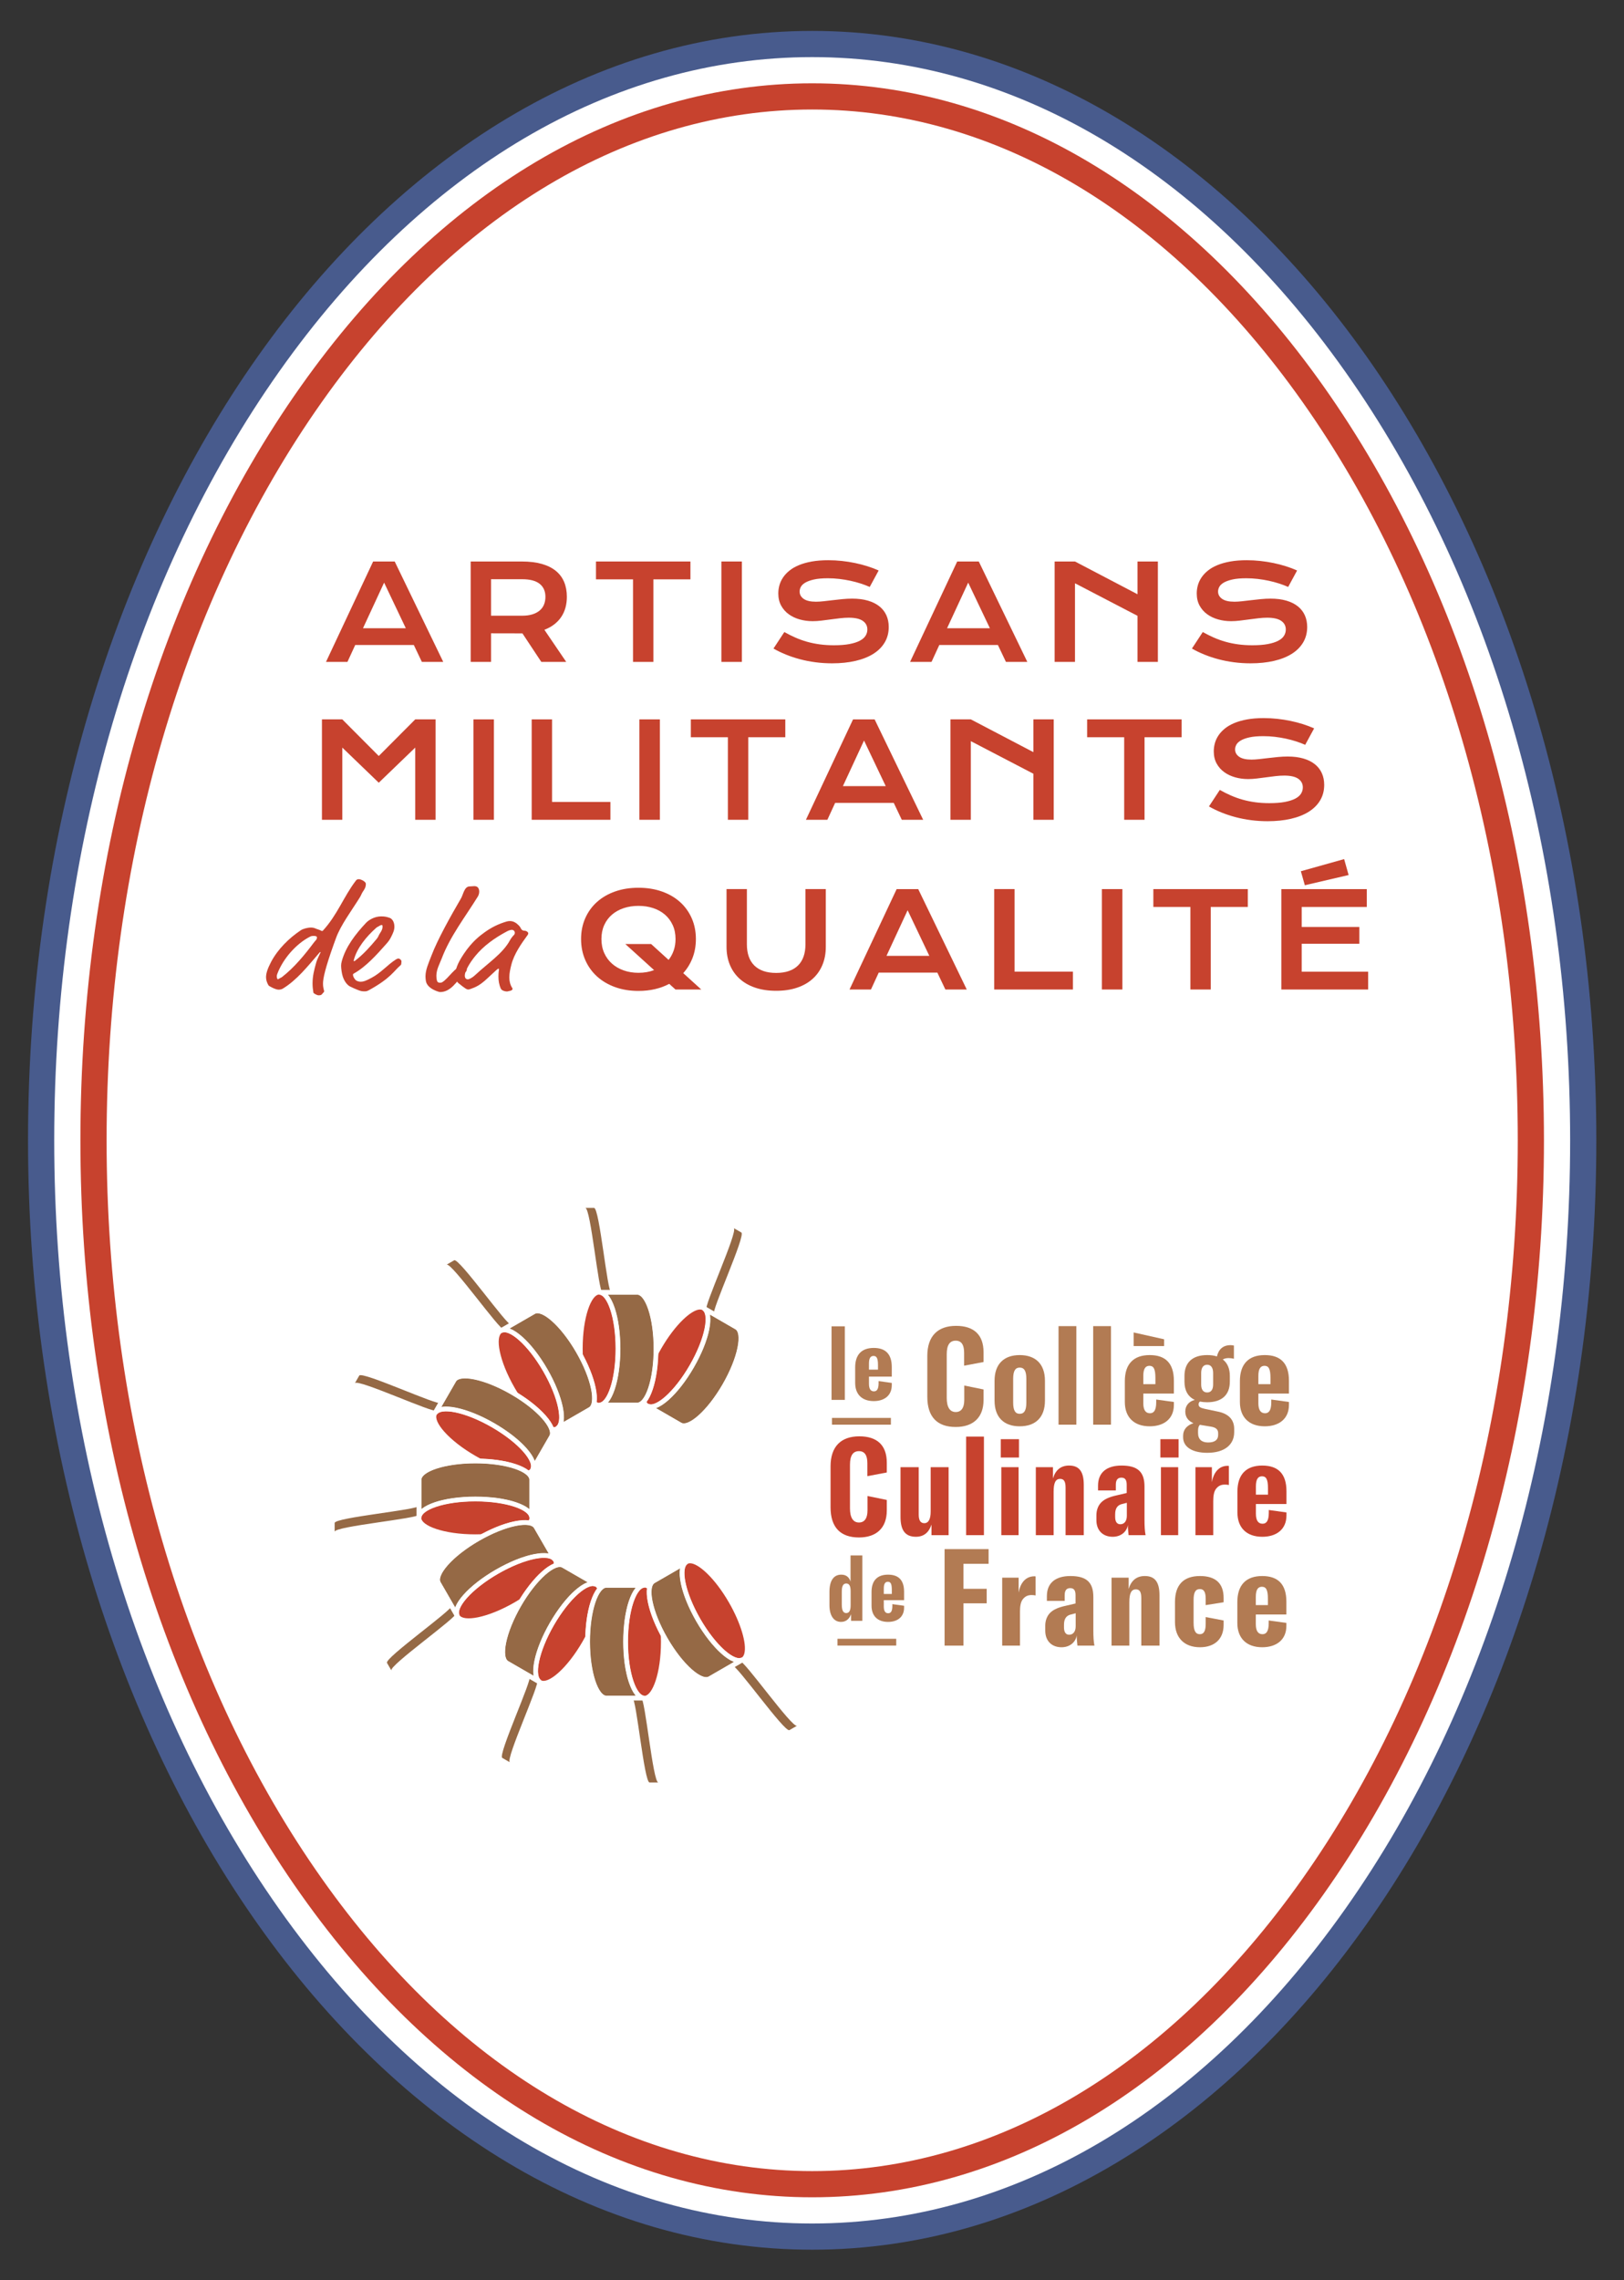 <?xml version="1.0" encoding="UTF-8" standalone="no"?> <svg xmlns:dc="http://purl.org/dc/elements/1.1/" xmlns:cc="http://creativecommons.org/ns#" xmlns:rdf="http://www.w3.org/1999/02/22-rdf-syntax-ns#" xmlns:svg="http://www.w3.org/2000/svg" xmlns="http://www.w3.org/2000/svg" viewBox="0 0 702.992 986.457" height="986.457" width="702.992" xml:space="preserve" id="svg2" version="1.1"><rect x="0" y="0" width="702.992" height="986.457" fill="#333333" stroke="none"/><defs id="defs6"><clipPath id="clipPath20"><path id="path18" d="M 0,0 H 527.244 V 739.843 H 0 Z"></path></clipPath></defs><g transform="matrix(1.333,0,0,-1.333,0,986.457)" id="g10"><g id="g12"></g><g id="g14"><g clip-path="url(#clipPath20)" id="g16"><path id="path22" style="fill:#485b8d;fill-opacity:1;fill-rule:nonzero;stroke:none" d="m 263.746,9.847 c -140.41,0 -254.642,161.528 -254.642,360.074 0,198.545 114.232,360.074 254.642,360.074 140.411,0 254.643,-161.529 254.643,-360.074 0,-198.546 -114.232,-360.074 -254.643,-360.074"></path><path id="path24" style="fill:#ffffff;fill-opacity:1;fill-rule:nonzero;stroke:none" d="m 263.746,18.351 c -65.069,0 -126.521,36.221 -173.031,101.988 -47.143,66.663 -73.107,155.299 -73.107,249.582 0,94.282 25.964,182.918 73.107,249.581 46.51,65.769 107.962,101.989 173.031,101.989 65.07,0 126.521,-36.22 173.032,-101.989 47.145,-66.663 73.107,-155.299 73.107,-249.581 0,-94.283 -25.962,-182.919 -73.107,-249.582 -46.511,-65.767 -107.962,-101.988 -173.032,-101.988"></path><path id="path26" style="fill:#c7422e;fill-opacity:1;fill-rule:nonzero;stroke:none" d="m 263.746,26.855 c -62.23,0 -121.215,34.944 -166.087,98.395 -46.138,65.239 -71.547,152.131 -71.547,244.671 0,92.539 25.409,179.432 71.547,244.671 44.872,63.451 103.855,98.395 166.087,98.395 62.232,0 121.218,-34.944 166.09,-98.395 46.136,-65.24 71.546,-152.133 71.546,-244.671 0,-92.539 -25.41,-179.431 -71.546,-244.671 -44.873,-63.451 -103.859,-98.395 -166.09,-98.395"></path><path id="path28" style="fill:#ffffff;fill-opacity:1;fill-rule:nonzero;stroke:none" d="m 263.746,35.359 c -59.393,0 -115.911,33.668 -159.145,94.801 -45.13,63.815 -69.984,148.965 -69.984,239.761 0,90.796 24.854,175.945 69.984,239.761 43.233,61.134 99.751,94.802 159.145,94.802 59.394,0 115.913,-33.668 159.146,-94.802 45.13,-63.817 69.986,-148.966 69.986,-239.761 0,-90.795 -24.856,-175.944 -69.986,-239.761 -43.234,-61.133 -99.753,-94.801 -159.146,-94.801"></path><path id="path30" style="fill:#c7422e;fill-opacity:1;fill-rule:nonzero;stroke:none" d="m 131.783,536.12 -7.048,14.804 -6.86,-14.804 z m -10.613,21.664 h 7.006 l 15.763,-32.59 h -6.943 l -2.607,5.484 h -19.037 l -2.523,-5.484 h -6.964 z"></path><path id="path32" style="fill:#c7422e;fill-opacity:1;fill-rule:nonzero;stroke:none" d="m 169.592,540.186 c 1.251,0 2.346,0.146 3.284,0.438 0.938,0.292 1.723,0.701 2.356,1.23 0.633,0.529 1.105,1.171 1.418,1.929 0.313,0.758 0.469,1.602 0.469,2.533 0,1.821 -0.625,3.229 -1.876,4.222 -1.251,0.994 -3.135,1.491 -5.651,1.491 h -10.134 v -11.843 z m -16.743,17.598 h 16.576 c 2.502,0 4.671,-0.26 6.506,-0.782 1.835,-0.521 3.357,-1.275 4.566,-2.262 1.209,-0.987 2.109,-2.189 2.7,-3.607 0.591,-1.418 0.886,-3.024 0.886,-4.817 0,-1.209 -0.146,-2.359 -0.437,-3.451 -0.292,-1.091 -0.741,-2.095 -1.345,-3.013 -0.605,-0.917 -1.366,-1.733 -2.284,-2.45 -0.917,-0.716 -1.994,-1.31 -3.231,-1.782 l 7.089,-10.426 h -8.09 l -6.13,9.258 h -0.188 l -10.009,0.021 v -9.279 h -6.609 z"></path><path id="path34" style="fill:#c7422e;fill-opacity:1;fill-rule:nonzero;stroke:none" d="m 205.567,551.987 h -12.031 v 5.797 h 30.672 v -5.797 h -12.031 v -26.793 h -6.61 z"></path><path id="path36" style="fill:#c7422e;fill-opacity:1;fill-rule:nonzero;stroke:none" d="m 234.264,525.194 h 6.651 v 32.59 h -6.651 z"></path><path id="path38" style="fill:#c7422e;fill-opacity:1;fill-rule:nonzero;stroke:none" d="m 254.704,534.89 c 1.181,-0.667 2.38,-1.269 3.597,-1.804 1.216,-0.534 2.478,-0.987 3.784,-1.355 1.307,-0.368 2.68,-0.649 4.118,-0.844 1.439,-0.195 2.972,-0.292 4.598,-0.292 1.96,0 3.628,0.128 5.004,0.385 1.376,0.258 2.5,0.612 3.368,1.064 0.869,0.451 1.501,0.99 1.897,1.616 0.396,0.625 0.594,1.306 0.594,2.043 0,1.181 -0.492,2.117 -1.48,2.805 -0.986,0.688 -2.509,1.032 -4.567,1.032 -0.902,0 -1.855,-0.06 -2.856,-0.178 -1.001,-0.117 -2.012,-0.247 -3.034,-0.385 -1.022,-0.139 -2.029,-0.268 -3.023,-0.386 -0.993,-0.118 -1.929,-0.177 -2.805,-0.177 -1.459,0 -2.859,0.187 -4.201,0.563 -1.342,0.375 -2.53,0.938 -3.566,1.689 -1.035,0.75 -1.859,1.689 -2.471,2.815 -0.612,1.125 -0.917,2.439 -0.917,3.94 0,0.89 0.122,1.773 0.365,2.648 0.243,0.876 0.633,1.713 1.168,2.513 0.534,0.8 1.227,1.543 2.074,2.231 0.848,0.688 1.874,1.282 3.076,1.783 1.202,0.5 2.593,0.893 4.17,1.178 1.578,0.285 3.376,0.427 5.39,0.427 1.459,0 2.927,-0.08 4.399,-0.239 1.475,-0.16 2.909,-0.386 4.306,-0.678 1.397,-0.292 2.742,-0.643 4.035,-1.053 1.293,-0.41 2.496,-0.865 3.607,-1.366 l -2.898,-5.338 c -0.918,0.404 -1.904,0.775 -2.961,1.116 -1.055,0.341 -2.16,0.636 -3.315,0.886 -1.153,0.25 -2.346,0.448 -3.576,0.594 -1.231,0.146 -2.484,0.219 -3.764,0.219 -1.82,0 -3.317,-0.132 -4.493,-0.396 -1.175,-0.264 -2.109,-0.602 -2.805,-1.011 -0.695,-0.41 -1.178,-0.869 -1.449,-1.376 -0.271,-0.508 -0.406,-1.012 -0.406,-1.512 0,-0.973 0.437,-1.769 1.313,-2.388 0.876,-0.618 2.21,-0.927 4.004,-0.927 0.723,0 1.553,0.052 2.491,0.156 0.939,0.104 1.927,0.219 2.961,0.344 1.036,0.125 2.093,0.24 3.169,0.344 1.078,0.104 2.125,0.156 3.138,0.156 1.919,0 3.618,-0.215 5.098,-0.646 1.481,-0.43 2.722,-1.046 3.722,-1.845 1.001,-0.8 1.76,-1.765 2.273,-2.898 0.515,-1.134 0.772,-2.401 0.772,-3.806 0,-1.876 -0.434,-3.548 -1.304,-5.014 -0.867,-1.467 -2.105,-2.704 -3.711,-3.712 -1.606,-1.008 -3.541,-1.772 -5.807,-2.293 -2.264,-0.522 -4.787,-0.782 -7.569,-0.782 -1.835,0 -3.628,0.114 -5.379,0.344 -1.752,0.229 -3.43,0.555 -5.036,0.98 -1.605,0.424 -3.135,0.931 -4.587,1.522 -1.452,0.591 -2.797,1.24 -4.035,1.949 z"></path><path id="path40" style="fill:#c7422e;fill-opacity:1;fill-rule:nonzero;stroke:none" d="m 321.455,536.12 -7.048,14.804 -6.86,-14.804 z m -10.613,21.664 h 7.006 l 15.763,-32.59 h -6.943 l -2.607,5.484 h -19.037 l -2.522,-5.484 h -6.965 z"></path><path id="path42" style="fill:#c7422e;fill-opacity:1;fill-rule:nonzero;stroke:none" d="m 342.479,557.784 h 6.61 l 20.309,-10.634 v 10.634 h 6.609 v -32.59 h -6.609 v 14.95 l -20.309,10.572 v -25.522 h -6.61 z"></path><path id="path44" style="fill:#c7422e;fill-opacity:1;fill-rule:nonzero;stroke:none" d="m 390.59,534.89 c 1.181,-0.667 2.38,-1.269 3.597,-1.804 1.216,-0.534 2.478,-0.987 3.784,-1.355 1.307,-0.368 2.68,-0.649 4.118,-0.844 1.439,-0.195 2.972,-0.292 4.598,-0.292 1.96,0 3.628,0.128 5.004,0.385 1.376,0.258 2.499,0.612 3.368,1.064 0.868,0.451 1.501,0.99 1.897,1.616 0.396,0.625 0.594,1.306 0.594,2.043 0,1.181 -0.493,2.117 -1.48,2.805 -0.987,0.688 -2.51,1.032 -4.567,1.032 -0.903,0 -1.855,-0.06 -2.856,-0.178 -1.001,-0.117 -2.012,-0.247 -3.034,-0.385 -1.022,-0.139 -2.03,-0.268 -3.023,-0.386 -0.994,-0.118 -1.929,-0.177 -2.805,-0.177 -1.459,0 -2.859,0.187 -4.201,0.563 -1.342,0.375 -2.53,0.938 -3.566,1.689 -1.035,0.75 -1.859,1.689 -2.471,2.815 -0.612,1.125 -0.917,2.439 -0.917,3.94 0,0.89 0.122,1.773 0.365,2.648 0.243,0.876 0.633,1.713 1.168,2.513 0.534,0.8 1.227,1.543 2.074,2.231 0.848,0.688 1.874,1.282 3.076,1.783 1.202,0.5 2.593,0.893 4.17,1.178 1.577,0.285 3.375,0.427 5.39,0.427 1.459,0 2.926,-0.08 4.399,-0.239 1.474,-0.16 2.909,-0.386 4.306,-0.678 1.397,-0.292 2.742,-0.643 4.035,-1.053 1.293,-0.41 2.495,-0.865 3.607,-1.366 l -2.898,-5.338 c -0.918,0.404 -1.905,0.775 -2.961,1.116 -1.056,0.341 -2.161,0.636 -3.315,0.886 -1.154,0.25 -2.346,0.448 -3.576,0.594 -1.231,0.146 -2.485,0.219 -3.764,0.219 -1.821,0 -3.318,-0.132 -4.493,-0.396 -1.175,-0.264 -2.109,-0.602 -2.805,-1.011 -0.695,-0.41 -1.178,-0.869 -1.449,-1.376 -0.271,-0.508 -0.406,-1.012 -0.406,-1.512 0,-0.973 0.437,-1.769 1.313,-2.388 0.876,-0.618 2.21,-0.927 4.004,-0.927 0.722,0 1.553,0.052 2.491,0.156 0.939,0.104 1.926,0.219 2.961,0.344 1.035,0.125 2.092,0.24 3.169,0.344 1.077,0.104 2.124,0.156 3.138,0.156 1.919,0 3.618,-0.215 5.098,-0.646 1.481,-0.43 2.722,-1.046 3.722,-1.845 1.001,-0.8 1.759,-1.765 2.273,-2.898 0.514,-1.134 0.772,-2.401 0.772,-3.806 0,-1.876 -0.435,-3.548 -1.304,-5.014 -0.868,-1.467 -2.105,-2.704 -3.711,-3.712 -1.606,-1.008 -3.542,-1.772 -5.807,-2.293 -2.265,-0.522 -4.788,-0.782 -7.569,-0.782 -1.835,0 -3.628,0.114 -5.379,0.344 -1.752,0.229 -3.43,0.555 -5.036,0.98 -1.605,0.424 -3.135,0.931 -4.587,1.522 -1.452,0.591 -2.797,1.24 -4.035,1.949 z"></path><path id="path46" style="fill:#c7422e;fill-opacity:1;fill-rule:nonzero;stroke:none" d="m 104.547,506.541 h 6.61 l 11.843,-11.885 11.843,11.885 h 6.61 v -32.59 h -6.61 v 23.436 l -11.843,-11.405 -11.843,11.405 v -23.436 h -6.61 z"></path><path id="path48" style="fill:#c7422e;fill-opacity:1;fill-rule:nonzero;stroke:none" d="m 153.742,473.951 h 6.651 v 32.59 h -6.651 z"></path><path id="path50" style="fill:#c7422e;fill-opacity:1;fill-rule:nonzero;stroke:none" d="m 172.66,506.541 h 6.61 v -26.793 h 18.953 v -5.797 H 172.66 Z"></path><path id="path52" style="fill:#c7422e;fill-opacity:1;fill-rule:nonzero;stroke:none" d="m 207.633,473.951 h 6.651 v 32.59 h -6.651 z"></path><path id="path54" style="fill:#c7422e;fill-opacity:1;fill-rule:nonzero;stroke:none" d="m 236.373,500.744 h -12.031 v 5.797 h 30.672 v -5.797 h -12.031 v -26.793 h -6.61 z"></path><path id="path56" style="fill:#c7422e;fill-opacity:1;fill-rule:nonzero;stroke:none" d="m 287.632,484.877 -7.048,14.804 -6.86,-14.804 z m -10.613,21.664 h 7.006 l 15.763,-32.59 h -6.943 l -2.607,5.484 h -19.037 l -2.522,-5.484 h -6.966 z"></path><path id="path58" style="fill:#c7422e;fill-opacity:1;fill-rule:nonzero;stroke:none" d="m 308.656,506.541 h 6.61 l 20.309,-10.634 v 10.634 h 6.609 v -32.59 h -6.609 v 14.95 l -20.309,10.572 v -25.522 h -6.61 z"></path><path id="path60" style="fill:#c7422e;fill-opacity:1;fill-rule:nonzero;stroke:none" d="m 365.065,500.744 h -12.031 v 5.797 h 30.672 v -5.797 h -12.031 v -26.793 h -6.61 z"></path><path id="path62" style="fill:#c7422e;fill-opacity:1;fill-rule:nonzero;stroke:none" d="m 396.118,483.646 c 1.181,-0.667 2.38,-1.269 3.597,-1.804 1.216,-0.534 2.478,-0.987 3.784,-1.355 1.307,-0.368 2.68,-0.649 4.118,-0.844 1.439,-0.195 2.972,-0.292 4.598,-0.292 1.96,0 3.628,0.128 5.004,0.385 1.376,0.258 2.499,0.612 3.368,1.064 0.868,0.451 1.501,0.99 1.897,1.616 0.396,0.625 0.594,1.306 0.594,2.043 0,1.181 -0.493,2.117 -1.48,2.805 -0.987,0.688 -2.51,1.032 -4.567,1.032 -0.903,0 -1.855,-0.06 -2.856,-0.177 -1.001,-0.118 -2.012,-0.248 -3.034,-0.386 -1.022,-0.139 -2.03,-0.268 -3.023,-0.386 -0.994,-0.118 -1.929,-0.177 -2.805,-0.177 -1.459,0 -2.859,0.187 -4.201,0.563 -1.342,0.375 -2.53,0.938 -3.566,1.689 -1.035,0.75 -1.859,1.689 -2.471,2.815 -0.612,1.126 -0.917,2.439 -0.917,3.94 0,0.89 0.122,1.773 0.365,2.649 0.243,0.875 0.633,1.712 1.168,2.512 0.534,0.8 1.227,1.543 2.074,2.231 0.848,0.688 1.874,1.282 3.076,1.783 1.202,0.5 2.593,0.893 4.17,1.178 1.577,0.285 3.375,0.427 5.39,0.427 1.459,0 2.926,-0.08 4.399,-0.239 1.474,-0.16 2.909,-0.386 4.306,-0.678 1.397,-0.292 2.742,-0.643 4.035,-1.053 1.293,-0.41 2.495,-0.865 3.607,-1.366 l -2.898,-5.338 c -0.918,0.404 -1.905,0.775 -2.961,1.116 -1.056,0.341 -2.161,0.636 -3.315,0.886 -1.154,0.25 -2.346,0.448 -3.576,0.594 -1.231,0.146 -2.485,0.219 -3.764,0.219 -1.821,0 -3.318,-0.132 -4.493,-0.396 -1.175,-0.264 -2.109,-0.601 -2.805,-1.011 -0.695,-0.41 -1.178,-0.869 -1.449,-1.376 -0.271,-0.508 -0.406,-1.012 -0.406,-1.512 0,-0.973 0.437,-1.769 1.313,-2.387 0.876,-0.619 2.21,-0.928 4.004,-0.928 0.722,0 1.553,0.052 2.491,0.156 0.939,0.104 1.926,0.219 2.961,0.344 1.035,0.125 2.092,0.24 3.169,0.344 1.077,0.104 2.124,0.156 3.138,0.156 1.919,0 3.618,-0.215 5.098,-0.646 1.481,-0.43 2.722,-1.046 3.722,-1.845 1.001,-0.8 1.759,-1.765 2.273,-2.898 0.514,-1.134 0.772,-2.401 0.772,-3.806 0,-1.876 -0.435,-3.548 -1.304,-5.014 -0.868,-1.467 -2.105,-2.704 -3.711,-3.712 -1.606,-1.008 -3.542,-1.772 -5.807,-2.293 -2.265,-0.522 -4.788,-0.782 -7.569,-0.782 -1.835,0 -3.628,0.114 -5.379,0.344 -1.752,0.229 -3.43,0.555 -5.036,0.98 -1.605,0.424 -3.135,0.931 -4.587,1.522 -1.452,0.591 -2.797,1.24 -4.035,1.949 z"></path><path id="path64" style="fill:#c7422e;fill-opacity:1;fill-rule:nonzero;stroke:none" d="m 101.865,436.263 c -0.459,0 -0.781,-0.046 -1.148,-0.229 -4.453,-2.25 -8.814,-7.116 -10.695,-12.166 -0.046,-0.137 -0.138,-0.459 -0.138,-0.596 0,-0.459 0.092,-1.056 0.321,-1.056 0.184,0 0.275,0.046 0.459,0.183 0.275,0.231 0.551,0.231 0.964,0.552 3.948,3.075 7.345,7.207 10.329,11.2 0.55,0.735 0.964,0.872 0.964,1.653 0,0.275 -0.322,0.459 -1.056,0.459 m 15.975,14.368 c -0.414,-0.597 -0.552,-1.193 -1.056,-1.974 -2.663,-4.269 -6.151,-8.906 -7.666,-13.083 l -0.735,-2.02 c -2.754,-7.711 -3.488,-11.063 -3.488,-12.715 0,-1.653 0.367,-2.203 0.367,-2.57 0,-0.138 -0.046,-0.185 -0.184,-0.322 -0.642,-0.643 -0.504,-0.964 -1.652,-0.964 -0.413,0 -1.607,0.597 -1.653,0.872 -0.183,1.056 -0.275,2.02 -0.275,2.984 0,2.387 0.505,4.36 1.193,6.794 0.368,1.285 1.423,3.213 1.423,3.305 0,0.046 0,0.091 -0.092,0.091 -0.092,0 -0.183,-0.091 -0.459,-0.412 -3.672,-4.27 -7.253,-8.768 -11.751,-11.477 -0.459,-0.275 -1.011,-0.321 -1.377,-0.321 -0.919,0 -3.076,1.102 -3.259,1.423 -0.505,0.873 -0.781,1.698 -0.781,2.617 0,1.285 0.505,2.8 1.606,4.911 2.204,4.178 5.83,7.758 9.687,10.329 0.688,0.459 2.111,0.873 3.304,0.873 0.506,0 0.965,-0.092 1.286,-0.23 0.597,-0.276 1.606,-0.505 2.158,-0.872 0.229,0 0.321,0 0.367,0.045 4.774,5.187 6.747,11.017 10.695,16.205 0.276,0.367 0.459,0.55 1.056,0.55 0.597,0 2.249,-0.734 2.249,-1.515 0,-1.055 -0.367,-1.652 -0.963,-2.524"></path><path id="path66" style="fill:#c7422e;fill-opacity:1;fill-rule:nonzero;stroke:none" d="m 124.22,439.246 c 0,0.367 0,0.55 -0.275,0.55 -0.275,0 -0.551,-0.137 -0.965,-0.412 -0.504,-0.322 -0.458,-0.184 -0.917,-0.597 -2.984,-2.662 -6.198,-6.427 -7.207,-10.513 0,-0.183 0.046,-0.229 0.092,-0.229 0.091,0 0.183,0.046 0.321,0.137 2.708,2.067 4.957,4.591 7.023,7.07 0.688,0.827 0.505,0.964 1.102,1.882 0.459,0.689 0.826,1.285 0.826,2.112 m -5.922,-20.978 c -0.55,0 -1.01,0.046 -1.744,0.321 -1.01,0.367 -2.617,1.102 -2.938,1.285 -0.918,0.505 -1.79,1.653 -2.295,3.168 -0.322,0.917 -0.551,2.662 -0.551,3.534 0,0.414 0.046,0.873 0.229,1.515 1.286,4.682 4.407,8.722 7.896,12.44 0.781,0.826 2.662,2.066 4.912,2.066 1.24,0 1.882,-0.184 2.8,-0.505 0.505,-0.183 1.469,-1.01 1.469,-2.846 0,-1.194 -0.505,-2.204 -1.056,-3.305 -0.458,-0.918 -0.826,-1.423 -1.469,-2.158 -3.167,-3.58 -6.748,-7.574 -10.649,-9.731 -0.23,-0.139 -0.276,-0.23 -0.276,-0.368 0,-0.734 0.689,-1.698 1.101,-1.928 0.506,-0.275 0.965,-0.367 1.423,-0.367 0.781,0 1.469,0.184 3.536,1.286 3.167,1.698 5.095,4.176 7.849,5.921 0.505,0.321 0.735,0.321 0.919,0.321 0.275,0 0.917,-0.458 0.917,-0.918 0,-0.413 -0.046,-0.459 -0.046,-0.596 0,-0.184 0,-0.459 -0.229,-0.644 -2.203,-1.881 -3.167,-4.176 -10.145,-8.032 -0.826,-0.459 -1.056,-0.459 -1.653,-0.459"></path><path id="path68" style="fill:#c7422e;fill-opacity:1;fill-rule:nonzero;stroke:none" d="m 138.313,421.573 c -0.093,0.505 -0.139,1.01 -0.139,1.561 0,2.111 0.965,4.223 1.975,6.84 1.973,5.141 6.059,12.485 9.548,18.453 0.78,1.331 1.056,3.902 2.846,3.902 0.643,0 1.01,0.092 1.515,0.092 0.459,0 0.964,-0.184 1.193,-0.506 0.275,-0.413 0.367,-0.825 0.367,-1.284 0,-0.598 -0.183,-1.148 -0.458,-1.607 -4.178,-6.748 -8.998,-12.899 -11.706,-20.06 -0.734,-1.882 -1.744,-3.627 -1.744,-5.647 0,-0.55 0.045,-1.102 0.229,-1.698 0.138,-0.413 0.505,-0.551 0.918,-0.551 0.276,0 0.551,0.046 0.78,0.184 2.021,1.238 4.27,5.141 6.382,5.141 0.367,0 1.56,-0.321 1.56,-1.056 0,-0.597 -0.459,-0.78 -0.918,-1.285 -2.342,-2.525 -4.223,-6.014 -7.758,-6.014 -0.322,0 -4.131,1.01 -4.59,3.535"></path><path id="path70" style="fill:#c7422e;fill-opacity:1;fill-rule:nonzero;stroke:none" d="m 164.708,437.777 c -4.315,-2.296 -7.713,-4.82 -10.329,-7.988 -1.928,-2.34 -3.443,-5.049 -3.443,-6.38 0,-0.551 0.183,-1.24 1.01,-1.24 0.367,0 1.423,0.506 2.25,1.286 4.268,3.994 9.089,7.069 11.429,11.43 0.323,0.596 0.827,1.24 1.332,1.744 0.137,0.138 0.229,0.413 0.229,0.689 0,0.321 -0.275,0.918 -1.055,0.918 -0.138,0 -0.827,-0.138 -1.423,-0.459 m 5.462,0.184 c 0.23,0 0.918,-0.046 1.285,-0.597 0.092,-0.138 0.092,-0.184 0.092,-0.276 0,-0.184 -0.092,-0.367 -0.183,-0.505 -2.02,-2.754 -4.453,-6.197 -5.325,-9.732 -0.322,-1.284 -0.643,-2.661 -0.643,-4.085 0,-1.193 0.275,-2.387 0.964,-3.443 0.046,-0.092 0.092,-0.184 0.092,-0.275 0,-0.092 -0.183,-0.551 -0.964,-0.643 -0.275,-0.045 -0.597,-0.183 -0.872,-0.183 -0.689,0 -1.699,0.321 -1.974,0.917 -0.597,1.332 -0.78,2.663 -0.78,3.949 0,1.377 0.183,2.157 0.183,2.294 0,0.185 0,0.231 -0.183,0.231 -0.184,0 -0.598,-0.323 -1.102,-0.827 l -2.479,-2.296 c -2.387,-2.249 -3.856,-2.892 -5.462,-3.442 -0.276,-0.092 -0.552,-0.184 -0.735,-0.184 -0.505,0 -1.056,0.321 -3.213,2.065 -0.23,0.185 -1.011,0.965 -1.011,2.709 0,1.515 0.506,3.444 2.755,6.794 2.708,4.04 5.233,5.876 6.611,6.886 2.248,1.653 4.636,2.845 7.344,3.626 0.321,0.092 0.688,0.138 1.01,0.138 1.056,0 1.974,-0.505 2.8,-1.331 0.229,-0.23 0.597,-0.643 0.689,-0.918 0.183,-0.46 0.596,-0.872 1.101,-0.872"></path><path id="path72" style="fill:#c7422e;fill-opacity:1;fill-rule:nonzero;stroke:none" d="m 195.309,435.253 c 0,-1.682 0.302,-3.198 0.907,-4.546 0.605,-1.348 1.446,-2.498 2.523,-3.45 1.077,-0.952 2.349,-1.686 3.816,-2.2 1.467,-0.514 3.062,-0.772 4.785,-0.772 1.848,0 3.537,0.292 5.067,0.876 l -9.341,8.466 h 8.382 l 5.671,-5.151 c 0.709,0.904 1.262,1.922 1.658,3.055 0.396,1.133 0.594,2.374 0.594,3.722 0,1.682 -0.305,3.19 -0.917,4.525 -0.612,1.334 -1.453,2.463 -2.523,3.388 -1.071,0.925 -2.339,1.629 -3.806,2.116 -1.467,0.487 -3.062,0.73 -4.785,0.73 -1.723,0 -3.318,-0.243 -4.785,-0.73 -1.467,-0.487 -2.739,-1.191 -3.816,-2.116 -1.077,-0.925 -1.918,-2.054 -2.523,-3.388 -0.605,-1.335 -0.907,-2.843 -0.907,-4.525 m -6.61,0 c 0,2.46 0.452,4.712 1.356,6.756 0.903,2.043 2.171,3.798 3.805,5.265 1.634,1.466 3.594,2.603 5.88,3.409 2.286,0.806 4.82,1.209 7.6,1.209 2.766,0 5.296,-0.403 7.59,-1.209 2.293,-0.806 4.256,-1.943 5.89,-3.409 1.634,-1.467 2.902,-3.222 3.805,-5.265 0.904,-2.044 1.356,-4.296 1.356,-6.756 0,-2.197 -0.358,-4.23 -1.074,-6.099 -0.716,-1.869 -1.728,-3.527 -3.034,-4.973 l 5.859,-5.317 h -8.382 l -2.022,1.835 c -1.418,-0.751 -2.961,-1.321 -4.629,-1.71 -1.668,-0.389 -3.454,-0.584 -5.359,-0.584 -2.78,0 -5.314,0.414 -7.6,1.241 -2.286,0.827 -4.246,1.984 -5.88,3.472 -1.634,1.487 -2.902,3.263 -3.805,5.327 -0.904,2.064 -1.356,4.334 -1.356,6.808"></path><path id="path74" style="fill:#c7422e;fill-opacity:1;fill-rule:nonzero;stroke:none" d="m 235.934,451.455 h 6.61 v -17.953 c 0,-1.473 0.201,-2.783 0.604,-3.93 0.403,-1.147 1.004,-2.116 1.804,-2.909 0.799,-0.792 1.789,-1.394 2.971,-1.803 1.181,-0.41 2.558,-0.615 4.129,-0.615 1.556,0 2.929,0.205 4.118,0.615 1.188,0.409 2.182,1.011 2.982,1.803 0.798,0.793 1.4,1.762 1.803,2.909 0.403,1.147 0.605,2.457 0.605,3.93 v 17.953 h 6.61 v -18.745 c 0,-2.14 -0.362,-4.087 -1.085,-5.838 -0.722,-1.752 -1.772,-3.253 -3.148,-4.504 -1.376,-1.251 -3.062,-2.218 -5.057,-2.898 -1.995,-0.681 -4.271,-1.022 -6.828,-1.022 -2.559,0 -4.835,0.341 -6.829,1.022 -1.995,0.68 -3.68,1.647 -5.056,2.898 -1.376,1.251 -2.426,2.752 -3.149,4.504 -0.723,1.751 -1.084,3.698 -1.084,5.838 z"></path><path id="path76" style="fill:#c7422e;fill-opacity:1;fill-rule:nonzero;stroke:none" d="m 301.788,429.79 -7.048,14.804 -6.86,-14.804 z m -10.613,21.664 h 7.006 l 15.763,-32.59 h -6.943 l -2.607,5.484 h -19.037 l -2.522,-5.484 h -6.965 z"></path><path id="path78" style="fill:#c7422e;fill-opacity:1;fill-rule:nonzero;stroke:none" d="m 322.854,451.455 h 6.61 v -26.793 h 18.953 v -5.797 h -25.563 z"></path><path id="path80" style="fill:#c7422e;fill-opacity:1;fill-rule:nonzero;stroke:none" d="m 357.828,418.865 h 6.651 v 32.59 h -6.651 z"></path><path id="path82" style="fill:#c7422e;fill-opacity:1;fill-rule:nonzero;stroke:none" d="m 386.567,445.658 h -12.031 v 5.797 h 30.672 v -5.797 h -12.031 v -26.793 h -6.61 z"></path><path id="path84" style="fill:#c7422e;fill-opacity:1;fill-rule:nonzero;stroke:none" d="m 422.438,457.251 14.054,3.941 1.459,-5.171 -14.22,-3.316 z m -6.339,-5.797 h 27.753 v -5.796 h -21.143 v -6.506 h 18.724 v -5.442 h -18.724 v -9.07 h 21.581 v -5.776 h -28.191 z"></path><path id="path86" style="fill:#c7422e;fill-opacity:1;fill-rule:nonzero;stroke:none" d="m 228.496,315.428 c 2.915,-1.684 1.184,-10.143 -3.868,-18.893 -5.053,-8.752 -11.511,-14.482 -14.429,-12.798 -2.917,1.685 -1.186,10.144 3.867,18.895 5.052,8.75 11.511,14.48 14.43,12.796"></path><path id="path88" style="fill:#956945;fill-opacity:1;fill-rule:nonzero;stroke:none" d="m 231.869,313.479 c -1.118,0.645 10.413,25.632 8.869,26.521 l -2.462,1.421 c 1.543,-0.889 -9.987,-25.875 -8.869,-26.519"></path><path id="path90" style="fill:#956945;fill-opacity:1;fill-rule:nonzero;stroke:none" d="m 239.191,309.252 c 2.915,-1.684 1.184,-10.141 -3.868,-18.893 -5.053,-8.75 -11.511,-14.48 -14.429,-12.793 l -10.694,6.172 c 2.917,-1.684 9.376,4.046 14.428,12.798 5.052,8.749 6.784,17.208 3.868,18.893 z"></path><g transform="translate(239.191,309.252)" id="g92"><path id="path94" style="fill:none;stroke:#ffffff;stroke-width:1.559;stroke-linecap:butt;stroke-linejoin:miter;stroke-miterlimit:10;stroke-dasharray:none;stroke-opacity:1" d="m 0,0 c 2.915,-1.684 1.184,-10.141 -3.868,-18.893 -5.053,-8.75 -11.511,-14.48 -14.429,-12.793 l -10.694,6.172 c 2.917,-1.684 9.376,4.046 14.428,12.798 5.052,8.749 6.784,17.208 3.868,18.893 z"></path></g><path id="path96" style="fill:#ffffff;fill-opacity:1;fill-rule:nonzero;stroke:none" d="m 234.699,290.719 c -2.406,-4.167 -5.201,-7.765 -7.869,-10.131 -2.402,-2.131 -4.487,-3.028 -5.575,-2.399 l -8.335,4.811 c 0.329,0.113 0.672,0.265 1.024,0.445 0.066,0.034 0.137,0.081 0.203,0.117 0.369,0.199 0.75,0.437 1.141,0.708 0.124,0.085 0.248,0.171 0.373,0.264 0.464,0.341 0.938,0.713 1.431,1.15 2.781,2.466 5.679,6.192 8.161,10.491 0.503,0.871 0.952,1.712 1.379,2.54 0.111,0.217 0.22,0.431 0.326,0.645 0.362,0.725 0.699,1.435 1.003,2.123 0.039,0.089 0.085,0.182 0.123,0.27 0.332,0.762 0.619,1.494 0.882,2.207 0.067,0.183 0.128,0.36 0.19,0.539 0.208,0.593 0.393,1.168 0.554,1.723 0.035,0.118 0.075,0.241 0.107,0.357 0.177,0.642 0.32,1.253 0.435,1.839 0.028,0.143 0.049,0.279 0.074,0.419 0.084,0.475 0.148,0.929 0.192,1.364 0.011,0.117 0.028,0.238 0.037,0.352 0.04,0.51 0.053,0.989 0.039,1.437 -0.004,0.098 -0.014,0.187 -0.02,0.282 -0.022,0.361 -0.061,0.699 -0.118,1.015 -0.011,0.059 -0.011,0.133 -0.023,0.191 l 8.398,-4.851 c 2.201,-1.271 1.046,-8.939 -4.132,-17.908 m -24.848,-0.329 c 0.715,3.495 2.434,7.714 4.84,11.882 4.63,8.019 9.968,12.732 12.621,12.732 0.314,0 0.591,-0.065 0.824,-0.2 2.202,-1.272 1.047,-8.94 -4.132,-17.909 -2.405,-4.167 -5.2,-7.766 -7.869,-10.133 -0.9,-0.799 -1.756,-1.425 -2.532,-1.862 -1.292,-0.728 -2.36,-0.931 -3.042,-0.538 -1.089,0.628 -1.354,2.882 -0.71,6.028 m 29.701,19.486 -10.695,6.176 v 0 c -3.836,2.215 -10.805,-5.076 -15.415,-13.059 -2.481,-4.298 -4.258,-8.671 -5.004,-12.314 -0.808,-3.953 -0.324,-6.569 1.402,-7.566 l 10.694,-6.172 c 0.46,-0.265 0.975,-0.397 1.54,-0.397 1.558,0 3.498,1.001 5.713,2.965 2.78,2.466 5.679,6.191 8.16,10.489 6.175,10.697 6.466,18.224 3.605,19.878"></path><path id="path98" style="fill:#c7422e;fill-opacity:1;fill-rule:nonzero;stroke:none" d="m 194.59,320.581 c 3.37,0 6.097,-8.192 6.097,-18.297 0,-10.102 -2.727,-18.294 -6.097,-18.294 -3.366,0 -6.097,8.192 -6.097,18.294 0,10.105 2.731,18.297 6.097,18.297"></path><path id="path100" style="fill:#956945;fill-opacity:1;fill-rule:nonzero;stroke:none" d="m 198.484,320.581 c -1.289,0 -3.798,27.401 -5.576,27.401 l -2.843,0.002 c 1.779,-0.002 4.288,-27.403 5.577,-27.403"></path><path id="path102" style="fill:#956945;fill-opacity:1;fill-rule:nonzero;stroke:none" d="m 206.941,320.581 c 3.368,0 6.095,-8.192 6.095,-18.297 0.002,-10.104 -2.727,-18.294 -6.095,-18.294 h -12.351 c 3.366,0 6.098,8.192 6.098,18.294 0,10.105 -2.73,18.297 -6.098,18.297 z"></path><g transform="translate(206.941,320.581)" id="g104"><path id="path106" style="fill:none;stroke:#ffffff;stroke-width:1.559;stroke-linecap:butt;stroke-linejoin:miter;stroke-miterlimit:10;stroke-dasharray:none;stroke-opacity:1" d="M 0,0 C 3.368,0 6.095,-8.192 6.095,-18.297 6.097,-28.401 3.368,-36.591 0,-36.591 h -12.351 c 3.366,0 6.098,8.192 6.098,18.294 C -6.253,-8.192 -8.983,0 -12.351,0 Z"></path></g><path id="path108" style="fill:#ffffff;fill-opacity:1;fill-rule:nonzero;stroke:none" d="m 210.568,289.576 c -1.014,-3.047 -2.371,-4.865 -3.627,-4.865 h -9.635 c 0.848,0.963 1.568,2.363 2.159,4.059 0.06,0.164 0.119,0.328 0.177,0.5 0.031,0.099 0.06,0.204 0.091,0.305 0.844,2.617 1.436,6.023 1.609,10.183 0.039,0.843 0.066,1.686 0.066,2.527 0,0.84 -0.027,1.684 -0.066,2.527 -0.173,4.16 -0.765,7.566 -1.609,10.183 -0.031,0.101 -0.06,0.207 -0.091,0.306 -0.058,0.171 -0.117,0.336 -0.177,0.5 -0.591,1.696 -1.311,3.096 -2.159,4.06 h 9.635 c 2.542,0 5.374,-7.219 5.374,-17.576 0.001,-4.812 -0.619,-9.325 -1.747,-12.709 m -21.355,12.709 c 0,10.357 2.833,17.576 5.376,17.576 2.544,0 5.377,-7.219 5.377,-17.576 0,-10.357 -2.833,-17.574 -5.377,-17.574 -2.543,0 -5.376,7.217 -5.376,17.574 m 17.728,19.017 h -12.352 c -3.305,0 -6.818,-6.665 -6.818,-19.017 0,-12.351 3.513,-19.016 6.818,-19.016 h 12.352 c 1.992,0 3.72,2.024 4.995,5.851 1.175,3.527 1.821,8.202 1.821,13.165 0,9.219 -2.389,19.017 -6.816,19.017"></path><path id="path110" style="fill:#c7422e;fill-opacity:1;fill-rule:nonzero;stroke:none" d="m 162.649,308.091 c 2.917,1.684 9.378,-4.044 14.43,-12.796 5.053,-8.749 6.784,-17.208 3.867,-18.892 -2.918,-1.685 -9.378,4.043 -14.429,12.795 -5.052,8.75 -6.783,17.209 -3.868,18.893"></path><path id="path112" style="fill:#956945;fill-opacity:1;fill-rule:nonzero;stroke:none" d="m 166.022,310.038 c -1.116,-0.643 -16.991,21.834 -18.53,20.943 l -2.462,-1.422 c 1.539,0.889 17.414,-21.586 18.53,-20.942"></path><path id="path114" style="fill:#956945;fill-opacity:1;fill-rule:nonzero;stroke:none" d="m 173.344,314.265 c 2.919,1.684 9.378,-4.044 14.43,-12.795 5.053,-8.75 6.784,-17.209 3.867,-18.891 l -10.695,-6.177 c 2.917,1.684 1.186,10.143 -3.866,18.893 -5.053,8.752 -11.513,14.48 -14.431,12.796 z"></path><g transform="translate(173.344,314.265)" id="g116"><path id="path118" style="fill:none;stroke:#ffffff;stroke-width:1.559;stroke-linecap:butt;stroke-linejoin:miter;stroke-miterlimit:10;stroke-dasharray:none;stroke-opacity:1" d="m 0,0 c 2.919,1.684 9.378,-4.044 14.43,-12.795 5.053,-8.75 6.784,-17.209 3.867,-18.891 L 7.602,-37.863 c 2.917,1.684 1.186,10.143 -3.866,18.893 -5.053,8.752 -11.513,14.48 -14.431,12.796 z"></path></g><path id="path120" style="fill:#ffffff;fill-opacity:1;fill-rule:nonzero;stroke:none" d="m 191.28,283.203 -8.335,-4.814 c 0.003,0.011 0.003,0.024 0.005,0.035 0.033,0.175 0.047,0.371 0.068,0.56 0.018,0.156 0.045,0.301 0.054,0.467 0.012,0.211 0.003,0.445 0.002,0.671 -0.002,0.166 0.007,0.32 -0.001,0.493 -0.013,0.272 -0.049,0.568 -0.08,0.859 -0.016,0.149 -0.021,0.286 -0.042,0.44 -0.06,0.455 -0.141,0.931 -0.243,1.43 -0.746,3.642 -2.523,8.015 -5.004,12.312 -0.445,0.769 -0.907,1.513 -1.375,2.243 -2.536,3.982 -5.05,6.846 -7.305,8.677 -0.343,0.286 -0.678,0.548 -1.006,0.786 -0.014,0.01 -0.028,0.02 -0.043,0.03 -0.933,0.671 -1.81,1.16 -2.611,1.434 l 8.34,4.815 c 2.208,1.271 8.269,-3.563 13.447,-12.532 2.405,-4.166 4.124,-8.385 4.84,-11.879 0.643,-3.147 0.378,-5.399 -0.711,-6.027 m -16.27,-3.777 c -2.669,2.367 -5.464,5.965 -7.868,10.132 -5.179,8.969 -6.334,16.637 -4.132,17.909 0.036,0.021 0.082,0.026 0.12,0.044 1.113,0.51 3.133,-0.384 5.456,-2.444 2.669,-2.366 5.464,-5.965 7.87,-10.132 2.406,-4.167 4.125,-8.385 4.84,-11.88 0.402,-1.966 0.449,-3.583 0.163,-4.674 -0.024,-0.087 -0.058,-0.156 -0.086,-0.236 -0.04,-0.121 -0.076,-0.249 -0.126,-0.353 -0.026,-0.053 -0.061,-0.09 -0.089,-0.139 -0.064,-0.111 -0.126,-0.226 -0.202,-0.315 -0.036,-0.041 -0.081,-0.064 -0.119,-0.1 -0.08,-0.077 -0.159,-0.158 -0.251,-0.212 -1.089,-0.628 -3.174,0.269 -5.576,2.4 m 18.393,10.092 c -0.747,3.643 -2.523,8.015 -5.005,12.312 -6.175,10.697 -12.554,14.714 -15.414,13.059 l -10.695,-6.174 c -2.862,-1.654 -2.571,-9.182 3.605,-19.877 2.48,-4.298 5.378,-8.024 8.16,-10.49 2.215,-1.965 4.155,-2.966 5.713,-2.966 0.566,0 1.08,0.131 1.539,0.396 l 0.005,0.003 10.69,6.173 c 1.725,0.996 2.21,3.611 1.402,7.564"></path><path id="path122" style="fill:#c7422e;fill-opacity:1;fill-rule:nonzero;stroke:none" d="m 141.234,281.305 c 1.684,2.917 10.143,1.186 18.893,-3.866 8.75,-5.05 14.48,-11.511 12.795,-14.433 -1.682,-2.915 -10.143,-1.182 -18.895,3.869 -8.749,5.052 -14.477,11.515 -12.793,14.43"></path><path id="path124" style="fill:#956945;fill-opacity:1;fill-rule:nonzero;stroke:none" d="m 143.179,284.678 c -0.643,-1.116 -25.629,10.413 -26.519,8.874 l -1.419,-2.462 c 0.889,1.538 25.873,-9.99 26.519,-8.874"></path><path id="path126" style="fill:#956945;fill-opacity:1;fill-rule:nonzero;stroke:none" d="m 147.409,292 c 1.684,2.919 10.143,1.186 18.893,-3.864 8.752,-5.052 14.48,-11.515 12.795,-14.431 l -6.174,-10.698 c 1.684,2.919 -4.046,9.382 -12.795,14.432 -8.75,5.053 -17.209,6.784 -18.893,3.866 z"></path><g transform="translate(147.409,292)" id="g128"><path id="path130" style="fill:none;stroke:#ffffff;stroke-width:1.559;stroke-linecap:butt;stroke-linejoin:miter;stroke-miterlimit:10;stroke-dasharray:none;stroke-opacity:1" d="m 0,0 c 1.684,2.919 10.143,1.186 18.893,-3.864 8.752,-5.052 14.48,-11.515 12.795,-14.431 l -6.174,-10.698 c 1.684,2.919 -4.046,9.382 -12.795,14.432 -8.75,5.053 -17.209,6.784 -18.893,3.866 z"></path></g><path id="path132" style="fill:#ffffff;fill-opacity:1;fill-rule:nonzero;stroke:none" d="m 178.473,274.066 -4.848,-8.401 c -0.018,0.056 -0.055,0.12 -0.076,0.177 -0.108,0.301 -0.241,0.611 -0.401,0.933 -0.044,0.088 -0.081,0.174 -0.129,0.264 -0.211,0.393 -0.46,0.799 -0.746,1.217 -0.069,0.099 -0.148,0.201 -0.22,0.302 -0.251,0.348 -0.529,0.704 -0.833,1.066 -0.095,0.114 -0.185,0.225 -0.285,0.341 -0.391,0.446 -0.817,0.901 -1.287,1.365 -0.092,0.091 -0.195,0.183 -0.291,0.274 -0.41,0.394 -0.849,0.792 -1.317,1.194 -0.149,0.128 -0.296,0.256 -0.451,0.385 -0.58,0.484 -1.193,0.971 -1.857,1.464 -0.08,0.06 -0.17,0.12 -0.252,0.179 -0.604,0.442 -1.248,0.886 -1.92,1.331 -0.201,0.132 -0.402,0.265 -0.609,0.397 -0.783,0.504 -1.593,1.007 -2.463,1.51 -4.298,2.481 -8.67,4.258 -12.312,5.003 -0.568,0.117 -1.101,0.198 -1.613,0.262 -0.157,0.019 -0.304,0.028 -0.457,0.043 -0.349,0.033 -0.686,0.055 -1.008,0.061 -0.078,0.002 -0.171,0.015 -0.248,0.015 -0.06,0 -0.105,-0.013 -0.164,-0.014 -0.518,-0.008 -1.006,-0.044 -1.439,-0.127 -0.008,-10e-4 -0.018,0 -0.026,-0.002 l 4.812,8.335 v 0 c 0.627,1.089 2.88,1.355 6.028,0.711 3.494,-0.715 7.713,-2.433 11.88,-4.839 4.167,-2.405 7.765,-5.2 10.133,-7.87 2.131,-2.404 3.027,-4.488 2.399,-5.576 m -24.085,-6.567 c -4.166,2.406 -7.763,5.201 -10.13,7.871 -2.131,2.404 -3.028,4.488 -2.4,5.575 v 0.001 c 0.092,0.158 0.228,0.294 0.386,0.417 0.048,0.037 0.106,0.069 0.159,0.103 0.128,0.08 0.269,0.153 0.428,0.215 0.072,0.028 0.144,0.056 0.222,0.08 0.186,0.058 0.391,0.104 0.61,0.141 0.066,0.01 0.126,0.026 0.195,0.035 0.298,0.039 0.621,0.06 0.971,0.062 0.056,0 0.119,-0.006 0.176,-0.006 0.342,-0.005 0.709,-0.028 1.095,-0.067 0.114,-0.012 0.229,-0.024 0.348,-0.038 0.457,-0.057 0.932,-0.129 1.439,-0.233 3.494,-0.715 7.714,-2.434 11.88,-4.839 0.865,-0.5 1.678,-1.008 2.464,-1.52 7.367,-4.793 11.216,-9.936 10.068,-11.929 -1.27,-2.202 -8.939,-1.044 -17.911,4.132 m 22.764,13.099 c -2.467,2.783 -6.193,5.682 -10.49,8.162 -4.298,2.481 -8.67,4.258 -12.311,5.003 -3.954,0.81 -6.57,0.324 -7.566,-1.402 v 0 l -6.174,-10.693 c 0,0 0,-10e-4 0,-0.002 -0.997,-1.725 -0.108,-4.233 2.568,-7.252 2.467,-2.783 6.192,-5.682 10.488,-8.163 6.545,-3.776 11.902,-5.352 15.454,-5.351 2.256,0 3.784,0.635 4.425,1.747 l 10e-4,-10e-4 6.174,10.699 c 0.997,1.725 0.108,4.233 -2.569,7.253"></path><path id="path134" style="fill:#c7422e;fill-opacity:1;fill-rule:nonzero;stroke:none" d="m 136.079,247.401 c 0,3.368 8.192,6.097 18.297,6.097 10.102,0 18.296,-2.729 18.296,-6.097 0,-3.368 -8.194,-6.1 -18.298,-6.1 -10.103,0 -18.295,2.732 -18.295,6.1"></path><path id="path136" style="fill:#956945;fill-opacity:1;fill-rule:nonzero;stroke:none" d="m 136.079,251.293 c 0,-1.289 -27.403,-3.796 -27.403,-5.576 v -2.842 c 0,1.778 27.403,4.287 27.403,5.578"></path><path id="path138" style="fill:#956945;fill-opacity:1;fill-rule:nonzero;stroke:none" d="m 136.079,259.75 c 0,3.368 8.192,6.1 18.297,6.1 10.102,0 18.296,-2.732 18.296,-6.1 v -12.348 c 0,3.363 -8.194,6.097 -18.296,6.097 -10.105,0 -18.297,-2.734 -18.297,-6.097 z"></path><g transform="translate(136.079,259.75)" id="g140"><path id="path142" style="fill:none;stroke:#ffffff;stroke-width:1.559;stroke-linecap:butt;stroke-linejoin:miter;stroke-miterlimit:10;stroke-dasharray:none;stroke-opacity:1" d="M 0,0 C 0,3.368 8.192,6.1 18.297,6.1 28.399,6.1 36.593,3.368 36.593,0 v -12.348 c 0,3.363 -8.194,6.097 -18.296,6.097 C 8.192,-6.251 0,-8.985 0,-12.348 Z"></path></g><path id="path144" style="fill:#ffffff;fill-opacity:1;fill-rule:nonzero;stroke:none" d="m 154.374,242.022 c -10.356,0 -17.573,2.835 -17.573,5.379 0,2.542 7.218,5.376 17.575,5.376 10.358,0 17.576,-2.834 17.576,-5.376 0,-2.544 -7.219,-5.379 -17.578,-5.379 m -17.573,17.728 c 0,2.544 7.218,5.378 17.575,5.378 10.358,0 17.576,-2.834 17.576,-5.378 v -9.698 c -0.042,0.037 -0.102,0.071 -0.145,0.108 -0.25,0.212 -0.529,0.42 -0.838,0.624 -0.075,0.05 -0.142,0.1 -0.22,0.149 -0.383,0.238 -0.807,0.468 -1.272,0.689 -0.1,0.048 -0.209,0.093 -0.313,0.139 -0.402,0.182 -0.833,0.356 -1.292,0.522 -0.13,0.047 -0.253,0.096 -0.387,0.141 -0.567,0.194 -1.169,0.377 -1.816,0.545 -0.116,0.03 -0.242,0.056 -0.36,0.085 -0.562,0.139 -1.153,0.266 -1.771,0.383 -0.187,0.035 -0.371,0.071 -0.562,0.104 -0.749,0.129 -1.527,0.246 -2.353,0.341 -0.095,0.011 -0.197,0.017 -0.293,0.027 -0.748,0.081 -1.532,0.144 -2.342,0.194 -0.239,0.014 -0.478,0.028 -0.722,0.04 -0.93,0.044 -1.884,0.075 -2.89,0.075 -1.005,0 -1.96,-0.031 -2.889,-0.075 -0.244,-0.012 -0.484,-0.026 -0.722,-0.04 -0.81,-0.05 -1.594,-0.113 -2.342,-0.194 -0.096,-0.01 -0.199,-0.017 -0.294,-0.027 -0.826,-0.095 -1.603,-0.212 -2.352,-0.341 -0.191,-0.033 -0.376,-0.069 -0.563,-0.104 -0.618,-0.117 -1.209,-0.244 -1.771,-0.383 -0.118,-0.029 -0.244,-0.055 -0.359,-0.085 -0.647,-0.168 -1.249,-0.351 -1.817,-0.545 -0.133,-0.045 -0.257,-0.094 -0.386,-0.141 -0.46,-0.166 -0.891,-0.34 -1.294,-0.522 -0.103,-0.047 -0.212,-0.091 -0.311,-0.138 -0.465,-0.222 -0.889,-0.452 -1.272,-0.69 -0.079,-0.049 -0.146,-0.099 -0.221,-0.149 -0.309,-0.204 -0.587,-0.412 -0.838,-0.624 -0.043,-0.037 -0.103,-0.071 -0.144,-0.108 z m 17.575,6.82 c -12.352,0 -19.018,-3.514 -19.018,-6.82 v -12.349 c 0,-3.307 6.665,-6.821 19.016,-6.821 12.354,0 19.02,3.514 19.02,6.821 v 12.349 c 0,3.306 -6.666,6.82 -19.018,6.82"></path><path id="path146" style="fill:#c7422e;fill-opacity:1;fill-rule:nonzero;stroke:none" d="m 148.569,215.462 c -1.684,2.915 4.044,9.374 12.796,14.426 8.751,5.053 17.21,6.786 18.895,3.869 1.684,-2.92 -4.046,-9.379 -12.798,-14.431 -8.75,-5.052 -17.209,-6.783 -18.893,-3.864"></path><path id="path148" style="fill:#956945;fill-opacity:1;fill-rule:nonzero;stroke:none" d="m 146.624,218.83 c 0.643,-1.116 -21.834,-16.987 -20.945,-18.53 l 1.422,-2.462 c -0.889,1.543 21.588,17.414 20.942,18.53"></path><path id="path150" style="fill:#956945;fill-opacity:1;fill-rule:nonzero;stroke:none" d="m 142.395,226.157 c -1.684,2.915 4.046,9.374 12.795,14.431 8.75,5.048 17.209,6.779 18.893,3.864 l 6.177,-10.694 c -1.684,2.916 -10.143,1.184 -18.895,-3.869 -8.752,-5.053 -14.48,-11.511 -12.796,-14.427 z"></path><g transform="translate(142.395,226.157)" id="g152"><path id="path154" style="fill:none;stroke:#ffffff;stroke-width:1.559;stroke-linecap:butt;stroke-linejoin:miter;stroke-miterlimit:10;stroke-dasharray:none;stroke-opacity:1" d="m 0,0 c -1.684,2.915 4.046,9.374 12.795,14.431 8.75,5.048 17.209,6.779 18.893,3.864 L 37.865,7.601 C 36.181,10.517 27.722,8.785 18.97,3.732 10.218,-1.321 4.49,-7.779 6.174,-10.695 Z"></path></g><path id="path156" style="fill:#ffffff;fill-opacity:1;fill-rule:nonzero;stroke:none" d="m 167.102,219.95 c -4.167,-2.406 -8.386,-4.125 -11.88,-4.84 -3.148,-0.643 -5.4,-0.377 -6.029,0.712 v 0 c -0.628,1.088 0.269,3.171 2.4,5.573 2.366,2.668 5.965,5.463 10.133,7.869 0.686,0.396 1.361,0.76 2.029,1.11 0.197,0.103 0.393,0.201 0.589,0.3 0.5,0.254 0.995,0.495 1.482,0.722 0.175,0.082 0.352,0.167 0.526,0.245 0.63,0.284 1.249,0.551 1.852,0.791 0.108,0.043 0.21,0.079 0.316,0.12 0.503,0.196 0.996,0.377 1.476,0.541 0.179,0.062 0.354,0.12 0.529,0.177 0.438,0.142 0.864,0.272 1.28,0.388 0.128,0.036 0.261,0.077 0.388,0.111 0.52,0.138 1.019,0.255 1.497,0.351 0.118,0.023 0.229,0.04 0.344,0.061 0.365,0.067 0.717,0.122 1.054,0.163 0.135,0.017 0.268,0.033 0.399,0.045 0.353,0.035 0.689,0.055 1.005,0.059 0.061,10e-4 0.129,0.007 0.189,0.007 0.345,-10e-4 0.662,-0.023 0.956,-0.061 0.082,-0.01 0.153,-0.029 0.231,-0.042 0.204,-0.035 0.397,-0.078 0.571,-0.133 0.082,-0.025 0.159,-0.054 0.234,-0.084 0.154,-0.062 0.291,-0.133 0.415,-0.212 0.055,-0.035 0.115,-0.068 0.164,-0.106 0.157,-0.124 0.292,-0.261 0.384,-0.42 v 0 0 c 1.27,-2.205 -3.564,-8.269 -12.534,-13.447 m -11.551,20.014 c 6.117,3.529 11.629,5.188 14.919,5.188 1.533,0 2.586,-0.361 2.989,-1.061 l 4.85,-8.398 c -0.056,0.012 -0.127,0.012 -0.184,0.022 -0.321,0.058 -0.664,0.099 -1.031,0.12 -0.09,0.005 -0.175,0.016 -0.268,0.019 -0.451,0.015 -0.934,0.002 -1.447,-0.039 -0.109,-0.009 -0.223,-0.024 -0.334,-0.036 -0.443,-0.044 -0.907,-0.109 -1.39,-0.195 -0.134,-0.024 -0.263,-0.044 -0.399,-0.071 -0.59,-0.116 -1.205,-0.259 -1.851,-0.437 -0.111,-0.031 -0.228,-0.07 -0.341,-0.103 -0.56,-0.161 -1.141,-0.349 -1.74,-0.559 -0.176,-0.062 -0.35,-0.122 -0.53,-0.188 -0.715,-0.263 -1.449,-0.551 -2.213,-0.883 -0.085,-0.037 -0.175,-0.081 -0.26,-0.119 -0.69,-0.305 -1.403,-0.643 -2.132,-1.007 -0.213,-0.106 -0.427,-0.214 -0.644,-0.325 -0.827,-0.427 -1.669,-0.877 -2.54,-1.38 -4.299,-2.481 -8.023,-5.379 -10.491,-8.16 -0.336,-0.38 -0.644,-0.751 -0.923,-1.113 -0.124,-0.161 -0.222,-0.313 -0.335,-0.47 -0.142,-0.2 -0.296,-0.402 -0.421,-0.596 -0.1,-0.154 -0.173,-0.301 -0.262,-0.452 -0.109,-0.186 -0.228,-0.376 -0.32,-0.557 -0.075,-0.149 -0.125,-0.29 -0.188,-0.435 -0.076,-0.173 -0.161,-0.349 -0.22,-0.516 -0.004,-0.01 -0.01,-0.022 -0.014,-0.032 l -4.812,8.336 c -1.271,2.2 3.564,8.263 12.532,13.447 m 25.333,-5.847 -6.176,10.695 c -1.654,2.86 -9.18,2.571 -19.878,-3.6 -7.982,-4.614 -15.272,-11.585 -13.059,-15.416 l 6.174,-10.695 10e-4,0.001 c 0.683,-1.184 2.126,-1.784 4.24,-1.784 0.971,0 2.082,0.126 3.325,0.381 3.642,0.745 8.014,2.522 12.312,5.003 7.983,4.608 15.274,11.578 13.061,15.415"></path><path id="path158" style="fill:#c7422e;fill-opacity:1;fill-rule:nonzero;stroke:none" d="m 175.357,194.043 c -2.917,1.684 -1.188,10.146 3.864,18.897 5.052,8.75 11.513,14.478 14.431,12.794 2.917,-1.685 1.186,-10.144 -3.869,-18.895 -5.05,-8.752 -11.511,-14.48 -14.426,-12.796"></path><path id="path160" style="fill:#956945;fill-opacity:1;fill-rule:nonzero;stroke:none" d="m 171.984,195.992 c 1.116,-0.645 -10.412,-25.629 -8.874,-26.518 l 2.462,-1.424 c -1.538,0.889 9.99,25.873 8.874,26.519"></path><path id="path162" style="fill:#956945;fill-opacity:1;fill-rule:nonzero;stroke:none" d="m 164.66,200.219 c -2.917,1.684 -1.186,10.142 3.866,18.893 5.053,8.75 11.516,14.482 14.431,12.793 l 10.694,-6.172 c -2.915,1.684 -9.378,-4.044 -14.43,-12.793 -5.053,-8.752 -6.782,-17.213 -3.864,-18.898 z"></path><g transform="translate(164.66,200.219)" id="g164"><path id="path166" style="fill:none;stroke:#ffffff;stroke-width:1.559;stroke-linecap:butt;stroke-linejoin:miter;stroke-miterlimit:10;stroke-dasharray:none;stroke-opacity:1" d="m 0,0 c -2.917,1.684 -1.186,10.142 3.866,18.893 5.053,8.75 11.516,14.482 14.431,12.793 L 28.991,25.514 C 26.076,27.198 19.613,21.47 14.561,12.721 9.508,3.969 7.779,-4.492 10.697,-6.177 Z"></path></g><path id="path168" style="fill:#ffffff;fill-opacity:1;fill-rule:nonzero;stroke:none" d="m 194.001,219.081 c -0.716,-3.495 -2.435,-7.714 -4.842,-11.881 -2.404,-4.168 -5.198,-7.766 -7.867,-10.133 -2.403,-2.131 -4.485,-3.029 -5.575,-2.4 -1.088,0.628 -1.354,2.883 -0.71,6.03 0.714,3.496 2.433,7.716 4.838,11.883 0.296,0.512 0.598,1.016 0.905,1.51 0.057,0.092 0.115,0.177 0.172,0.268 0.25,0.398 0.503,0.793 0.759,1.178 0.074,0.111 0.148,0.215 0.223,0.324 0.238,0.352 0.478,0.701 0.72,1.04 0.093,0.128 0.185,0.25 0.277,0.376 0.224,0.306 0.449,0.61 0.676,0.904 0.105,0.135 0.209,0.266 0.313,0.398 0.216,0.273 0.432,0.542 0.649,0.803 0.109,0.13 0.216,0.257 0.323,0.383 0.22,0.256 0.439,0.506 0.659,0.749 0.099,0.11 0.199,0.221 0.299,0.328 0.248,0.268 0.496,0.525 0.744,0.774 0.065,0.065 0.13,0.134 0.195,0.198 0.32,0.314 0.64,0.616 0.957,0.897 0.6,0.532 1.18,0.987 1.73,1.361 0.001,0 0.001,0 0.001,0.001 0.273,0.185 0.537,0.349 0.793,0.494 0.006,0.003 0.012,0.006 0.018,0.009 0.248,0.14 0.488,0.259 0.718,0.359 0.013,0.005 0.026,0.01 0.038,0.016 0.217,0.093 0.425,0.165 0.624,0.222 0.025,0.007 0.05,0.014 0.074,0.021 0.179,0.047 0.348,0.075 0.51,0.092 0.037,0.004 0.076,0.01 0.112,0.012 0.082,0.005 0.154,-0.007 0.231,-0.01 0.269,-0.014 0.521,-0.059 0.726,-0.177 1.089,-0.629 1.354,-2.882 0.71,-6.029 m -28.98,-18.238 c -1.089,0.629 -1.353,2.882 -0.71,6.028 0.715,3.495 2.434,7.714 4.84,11.881 3.798,6.578 8.674,11.765 11.856,12.615 0.281,0.076 0.54,0.113 0.777,0.113 0.313,0 0.585,-0.066 0.813,-0.198 l 8.335,-4.81 c -0.964,-0.331 -2.032,-0.96 -3.183,-1.863 -2.48,-1.887 -5.316,-5.07 -8.155,-9.651 -0.338,-0.542 -0.671,-1.094 -0.997,-1.657 -2.481,-4.298 -4.258,-8.672 -5.002,-12.315 -0.102,-0.498 -0.183,-0.975 -0.244,-1.43 -0.023,-0.168 -0.028,-0.318 -0.045,-0.48 -0.029,-0.277 -0.063,-0.559 -0.076,-0.818 -0.009,-0.176 0,-0.332 -0.001,-0.499 -0.001,-0.225 -0.01,-0.458 0.002,-0.668 0.009,-0.157 0.035,-0.295 0.051,-0.444 0.021,-0.198 0.037,-0.402 0.072,-0.584 0.001,-0.01 0.001,-0.023 0.004,-0.033 z m 28.991,25.515 c -10e-4,0 -0.004,0.002 -0.004,0.002 l -10.689,6.169 c -0.743,0.43 -1.646,0.508 -2.684,0.231 -3.579,-0.956 -8.695,-6.295 -12.732,-13.287 -2.482,-4.298 -4.258,-8.671 -5.004,-12.312 -0.809,-3.954 -0.325,-6.569 1.401,-7.565 l 10.694,-6.175 c 0.001,-0.001 0.003,-0.002 0.003,-0.002 0.459,-0.265 0.974,-0.397 1.538,-0.397 1.557,0 3.498,1.002 5.713,2.966 2.782,2.468 5.68,6.194 8.159,10.491 2.483,4.298 4.261,8.671 5.006,12.313 0.809,3.953 0.325,6.57 -1.401,7.566"></path><path id="path170" style="fill:#c7422e;fill-opacity:1;fill-rule:nonzero;stroke:none" d="m 209.262,188.888 c -3.368,0 -6.1,8.194 -6.1,18.299 0,10.104 2.732,18.294 6.1,18.294 3.368,0 6.1,-8.194 6.1,-18.294 0,-10.105 -2.732,-18.299 -6.1,-18.299"></path><path id="path172" style="fill:#956945;fill-opacity:1;fill-rule:nonzero;stroke:none" d="m 205.368,188.888 c 1.289,0 3.798,-27.4 5.576,-27.4 h 2.845 c -1.779,0 -4.288,27.4 -5.579,27.4"></path><path id="path174" style="fill:#956945;fill-opacity:1;fill-rule:nonzero;stroke:none" d="m 196.913,188.888 c -3.368,0 -6.1,8.194 -6.1,18.299 0,10.104 2.732,18.294 6.1,18.294 h 12.349 c -3.368,0 -6.1,-8.19 -6.1,-18.294 0,-10.105 2.732,-18.299 6.1,-18.299 z"></path><g transform="translate(196.913,188.888)" id="g176"><path id="path178" style="fill:none;stroke:#ffffff;stroke-width:1.559;stroke-linecap:butt;stroke-linejoin:miter;stroke-miterlimit:10;stroke-dasharray:none;stroke-opacity:1" d="m 0,0 c -3.368,0 -6.1,8.194 -6.1,18.299 0,10.104 2.732,18.294 6.1,18.294 h 12.349 c -3.368,0 -6.1,-8.19 -6.1,-18.294 C 6.249,8.194 8.981,0 12.349,0 Z"></path></g><path id="path180" style="fill:#ffffff;fill-opacity:1;fill-rule:nonzero;stroke:none" d="m 209.261,189.609 c -2.544,0 -5.378,7.219 -5.378,17.578 0,10.356 2.834,17.573 5.378,17.573 2.544,0 5.379,-7.217 5.379,-17.573 0,-10.359 -2.835,-17.578 -5.379,-17.578 m -12.349,0 c -2.544,0 -5.378,7.219 -5.378,17.578 0,10.356 2.834,17.573 5.378,17.573 h 9.696 c -0.037,-0.041 -0.071,-0.101 -0.108,-0.145 -0.212,-0.25 -0.42,-0.528 -0.624,-0.837 -0.049,-0.075 -0.099,-0.142 -0.148,-0.221 -0.238,-0.382 -0.469,-0.807 -0.69,-1.27 -0.048,-0.101 -0.092,-0.211 -0.139,-0.315 -0.182,-0.402 -0.356,-0.832 -0.522,-1.29 -0.048,-0.13 -0.096,-0.254 -0.142,-0.389 -0.193,-0.567 -0.376,-1.169 -0.544,-1.815 -0.03,-0.116 -0.056,-0.241 -0.085,-0.36 -0.139,-0.561 -0.266,-1.153 -0.383,-1.77 -0.036,-0.187 -0.071,-0.372 -0.105,-0.564 -0.129,-0.748 -0.246,-1.526 -0.34,-2.352 -0.011,-0.094 -0.018,-0.196 -0.028,-0.291 -0.081,-0.749 -0.144,-1.534 -0.193,-2.345 -0.015,-0.237 -0.029,-0.475 -0.041,-0.718 -0.044,-0.93 -0.075,-1.885 -0.075,-2.891 0,-1.007 0.031,-1.962 0.075,-2.892 0.012,-0.243 0.026,-0.481 0.041,-0.719 0.049,-0.811 0.112,-1.595 0.193,-2.345 0.01,-0.095 0.017,-0.197 0.028,-0.291 0.094,-0.826 0.211,-1.604 0.34,-2.353 0.034,-0.192 0.07,-0.377 0.105,-0.564 0.117,-0.618 0.244,-1.209 0.382,-1.77 0.029,-0.119 0.055,-0.245 0.086,-0.361 0.168,-0.645 0.351,-1.247 0.544,-1.814 0.046,-0.135 0.095,-0.26 0.142,-0.39 0.166,-0.458 0.34,-0.887 0.521,-1.289 0.047,-0.105 0.092,-0.216 0.141,-0.317 0.221,-0.463 0.45,-0.886 0.688,-1.269 0.05,-0.079 0.101,-0.148 0.151,-0.223 0.202,-0.307 0.409,-0.584 0.62,-0.833 0.037,-0.044 0.073,-0.106 0.11,-0.148 z m 12.349,36.593 h -12.349 c -3.306,0 -6.82,-6.664 -6.82,-19.015 0,-12.354 3.514,-19.02 6.82,-19.02 h 12.349 c 3.307,0 6.821,6.666 6.821,19.02 0,12.351 -3.514,19.015 -6.821,19.015"></path><path id="path182" style="fill:#c7422e;fill-opacity:1;fill-rule:nonzero;stroke:none" d="m 241.2,201.382 c -2.915,-1.688 -9.376,4.039 -14.428,12.793 -5.053,8.753 -6.784,17.209 -3.866,18.894 2.917,1.684 9.378,-4.044 14.43,-12.794 5.052,-8.751 6.783,-17.213 3.864,-18.893"></path><path id="path184" style="fill:#956945;fill-opacity:1;fill-rule:nonzero;stroke:none" d="m 237.83,199.433 c 1.116,0.645 16.989,-21.834 18.53,-20.945 l 2.464,1.424 c -1.543,-0.889 -17.414,21.586 -18.534,20.943"></path><path id="path186" style="fill:#956945;fill-opacity:1;fill-rule:nonzero;stroke:none" d="m 230.505,195.204 c -2.915,-1.683 -9.376,4.045 -14.43,12.798 -5.051,8.751 -6.784,17.21 -3.864,18.893 l 10.694,6.174 c -2.915,-1.685 -1.186,-10.141 3.866,-18.894 5.053,-8.754 11.513,-14.481 14.429,-12.793 z"></path><g transform="translate(230.505,195.204)" id="g188"><path id="path190" style="fill:none;stroke:#ffffff;stroke-width:1.559;stroke-linecap:butt;stroke-linejoin:miter;stroke-miterlimit:10;stroke-dasharray:none;stroke-opacity:1" d="m 0,0 c -2.915,-1.683 -9.376,4.045 -14.43,12.798 -5.051,8.751 -6.784,17.21 -3.864,18.893 L -7.6,37.865 C -10.515,36.18 -8.786,27.724 -3.734,18.971 1.319,10.217 7.779,4.49 10.695,6.178 Z"></path></g><path id="path192" style="fill:#ffffff;fill-opacity:1;fill-rule:nonzero;stroke:none" d="m 241.709,203.34 c -0.176,-0.654 -0.468,-1.104 -0.868,-1.334 l -0.001,-0.001 v 0.001 l -10e-4,-0.001 c -0.127,-0.074 -0.291,-0.092 -0.445,-0.124 -0.088,-0.019 -0.159,-0.066 -0.256,-0.071 -0.266,-0.014 -0.563,0.023 -0.89,0.11 -3.182,0.851 -8.056,6.039 -11.852,12.616 -0.33,0.571 -0.643,1.138 -0.941,1.698 -4.369,8.222 -5.25,15.019 -3.189,16.211 0.234,0.134 0.51,0.2 0.825,0.2 2.654,0 7.991,-4.713 12.621,-12.731 3.798,-6.577 5.852,-13.392 4.997,-16.574 m -11.564,-7.512 c -2.198,-1.274 -8.266,3.565 -13.445,12.534 -2.406,4.167 -4.124,8.387 -4.839,11.881 -0.644,3.146 -0.379,5.4 0.711,6.027 l 8.342,4.816 c -0.253,-1.262 -0.176,-2.84 0.163,-4.61 0.028,-0.163 0.058,-0.326 0.091,-0.494 0.027,-0.125 0.061,-0.255 0.091,-0.383 0.582,-2.676 1.767,-5.899 3.682,-9.56 0.387,-0.75 0.786,-1.496 1.207,-2.225 0.496,-0.859 1.009,-1.692 1.533,-2.496 0.166,-0.255 0.338,-0.487 0.506,-0.735 0.362,-0.537 0.724,-1.075 1.094,-1.581 0.209,-0.285 0.422,-0.542 0.632,-0.816 0.335,-0.437 0.669,-0.879 1.006,-1.286 0.23,-0.278 0.46,-0.524 0.69,-0.787 0.32,-0.366 0.639,-0.738 0.959,-1.075 0.237,-0.25 0.471,-0.467 0.708,-0.701 0.308,-0.305 0.617,-0.616 0.921,-0.89 0.238,-0.214 0.469,-0.392 0.703,-0.586 0.295,-0.243 0.59,-0.492 0.878,-0.702 0.233,-0.17 0.456,-0.305 0.683,-0.452 0.277,-0.179 0.553,-0.361 0.819,-0.505 0.223,-0.12 0.434,-0.204 0.649,-0.298 0.185,-0.081 0.38,-0.196 0.559,-0.257 z m 7.815,24.807 c -6.176,10.696 -12.549,14.712 -15.414,13.058 -0.001,-0.001 -0.002,-0.001 -0.003,-0.002 l -10.692,-6.173 c -1.726,-0.995 -2.212,-3.61 -1.402,-7.564 0.745,-3.641 2.522,-8.014 5.002,-12.313 5.289,-9.158 10.723,-13.42 13.972,-13.42 0.546,0 1.032,0.121 1.443,0.359 l 10.69,6.175 c 0.001,0 0.002,0.001 0.003,0.002 v 0 c 10e-4,0 10e-4,0.001 0.002,0.001 0,0 0.001,0 0.001,0 v 0.001 c 0.743,0.428 1.26,1.17 1.539,2.207 0.961,3.578 -1.104,10.678 -5.141,17.669"></path><path id="path194" style="fill:#b27b53;fill-opacity:1;fill-rule:nonzero;stroke:none" d="m 270.036,285.674 h 4.313 v 23.872 h -4.313 z"></path><path id="path196" style="fill:#b27b53;fill-opacity:1;fill-rule:nonzero;stroke:none" d="m 282.186,297.494 v -2.008 h 2.931 v 1.514 c 0,2.239 -0.462,2.931 -1.449,2.931 -0.988,0 -1.482,-0.758 -1.482,-2.437 m 0,-4.28 v -2.338 c 0,-1.646 0.56,-2.437 1.613,-2.437 0.889,0 1.515,0.626 1.515,2.667 v 0.659 l 4.28,-0.593 v -0.724 c 0,-3.326 -2.37,-5.17 -5.861,-5.17 -3.786,0 -6.025,2.173 -6.025,5.894 v 5.038 c 0,4.149 2.107,6.322 6.025,6.322 3.82,0 5.861,-1.976 5.861,-6.223 v -3.095 z"></path><path id="path198" style="fill:#b27b53;fill-opacity:1;fill-rule:nonzero;stroke:none" d="m 301.133,286.668 v 13.278 c 0,6.397 3.353,9.75 9.352,9.75 5.691,0 8.912,-2.824 8.912,-8.558 v -3.177 l -6.309,-1.191 v 4.191 c 0,2.603 -0.882,3.926 -2.735,3.926 -1.897,0 -2.911,-1.367 -2.911,-4.411 v -14.161 c 0,-3 1.014,-4.588 2.911,-4.588 1.808,0 2.78,1.368 2.78,3.926 v 4.676 l 6.264,-1.279 v -3.397 c 0,-5.735 -3.398,-8.778 -9.044,-8.778 -6,0 -9.22,3.264 -9.22,9.793"></path><path id="path200" style="fill:#b27b53;fill-opacity:1;fill-rule:nonzero;stroke:none" d="m 333.293,284.815 v 7.676 c 0,2.603 -0.706,3.661 -2.162,3.661 -1.412,0 -2.118,-1.058 -2.118,-3.661 v -7.676 c 0,-2.603 0.706,-3.661 2.118,-3.661 1.456,0 2.162,1.058 2.162,3.661 m -10.323,0.618 v 6.44 c 0,5.471 3.088,8.338 8.161,8.338 5.118,0 8.205,-2.867 8.205,-8.338 v -6.44 c 0,-5.47 -3.087,-8.338 -8.205,-8.338 -5.073,0 -8.161,2.868 -8.161,8.338"></path><path id="path202" style="fill:#b27b53;fill-opacity:1;fill-rule:nonzero;stroke:none" d="m 343.748,277.625 h 5.78 v 31.983 h -5.78 z"></path><path id="path204" style="fill:#b27b53;fill-opacity:1;fill-rule:nonzero;stroke:none" d="m 354.997,277.625 h 5.78 v 31.983 h -5.78 z"></path><path id="path206" style="fill:#b27b53;fill-opacity:1;fill-rule:nonzero;stroke:none" d="m 371.276,293.462 v -2.691 h 3.927 v 2.029 c 0,3 -0.618,3.927 -1.942,3.927 -1.323,0 -1.985,-1.015 -1.985,-3.265 m 0,-5.735 v -3.132 c 0,-2.205 0.75,-3.264 2.162,-3.264 1.191,0 2.029,0.838 2.029,3.573 v 0.882 l 5.735,-0.794 v -0.97 c 0,-4.456 -3.176,-6.926 -7.852,-6.926 -5.073,0 -8.073,2.911 -8.073,7.896 v 6.75 c 0,5.558 2.823,8.47 8.073,8.47 5.117,0 7.852,-2.647 7.852,-8.338 v -4.147 z"></path><path id="path208" style="fill:#b27b53;fill-opacity:1;fill-rule:nonzero;stroke:none" d="m 390.069,290.683 c 0,-1.721 0.706,-2.603 1.941,-2.603 1.235,0 1.941,0.882 1.941,2.603 v 3.705 c 0,1.721 -0.706,2.692 -1.941,2.692 -1.235,0 -1.941,-0.971 -1.941,-2.692 z m 5.514,-15.837 c 0,1.279 -0.793,1.853 -2.205,2.117 l -3.75,0.618 c -0.397,-0.441 -0.574,-1.059 -0.574,-1.897 v -0.75 c 0,-2.117 1.236,-3.088 3.265,-3.088 2.162,0 3.264,0.838 3.264,2.426 z m 5.206,1.411 v -1.058 c 0,-4.147 -3.22,-6.705 -8.735,-6.705 -4.941,0 -7.852,1.941 -7.852,5.028 v 0.486 c 0,1.985 1.191,3.397 3.352,4.102 -1.764,0.75 -2.646,2.03 -2.646,3.794 0,1.941 1.235,3.309 3.088,3.75 -2.206,1.059 -3.353,3.044 -3.353,5.955 v 1.853 c 0,4.323 2.603,6.75 7.367,6.75 1.191,0 2.25,-0.133 3.176,-0.442 0.53,2.338 2.03,3.662 4.412,3.662 0.397,0 0.706,-0.044 1.103,-0.132 v -4.28 c -0.618,0.133 -1.147,0.221 -1.721,0.221 -0.75,0 -1.367,-0.176 -1.897,-0.441 1.5,-1.147 2.294,-2.956 2.294,-5.338 v -1.853 c 0,-4.323 -2.602,-6.705 -7.367,-6.705 -0.838,0 -1.632,0.088 -2.338,0.221 -0.265,-0.177 -0.441,-0.486 -0.441,-0.927 0,-0.75 0.529,-1.103 1.897,-1.411 l 4.191,-0.883 c 3.352,-0.617 5.47,-2.426 5.47,-5.647"></path><path id="path210" style="fill:#b27b53;fill-opacity:1;fill-rule:nonzero;stroke:none" d="m 408.642,293.462 v -2.691 h 3.927 v 2.029 c 0,3 -0.618,3.927 -1.942,3.927 -1.323,0 -1.985,-1.015 -1.985,-3.265 m 0,-5.735 v -3.132 c 0,-2.205 0.75,-3.264 2.162,-3.264 1.191,0 2.029,0.838 2.029,3.573 v 0.882 l 5.735,-0.794 v -0.97 c 0,-4.456 -3.176,-6.926 -7.852,-6.926 -5.074,0 -8.073,2.911 -8.073,7.896 v 6.75 c 0,5.558 2.823,8.47 8.073,8.47 5.117,0 7.852,-2.647 7.852,-8.338 v -4.147 z"></path><path id="path212" style="fill:#c7422e;fill-opacity:1;fill-rule:nonzero;stroke:none" d="m 269.713,250.813 v 13.278 c 0,6.397 3.353,9.75 9.352,9.75 5.691,0 8.911,-2.824 8.911,-8.558 v -3.177 l -6.308,-1.191 v 4.191 c 0,2.603 -0.882,3.926 -2.735,3.926 -1.897,0 -2.912,-1.367 -2.912,-4.411 V 250.46 c 0,-3 1.015,-4.588 2.912,-4.588 1.808,0 2.779,1.368 2.779,3.926 v 4.676 l 6.264,-1.279 v -3.397 c 0,-5.735 -3.397,-8.778 -9.043,-8.778 -6,0 -9.22,3.264 -9.22,9.793"></path><path id="path214" style="fill:#c7422e;fill-opacity:1;fill-rule:nonzero;stroke:none" d="m 292.432,247.725 v 16.102 h 5.911 v -15.396 c 0,-1.897 0.618,-2.779 1.809,-2.779 1.368,0 2.073,1.323 2.073,3.749 v 14.426 h 5.823 v -22.058 h -5.558 v 3.441 c -0.838,-2.602 -2.515,-3.97 -5.073,-3.97 -3.75,0 -4.985,2.514 -4.985,6.485"></path><path id="path216" style="fill:#c7422e;fill-opacity:1;fill-rule:nonzero;stroke:none" d="m 313.74,241.769 h 5.779 v 31.983 h -5.779 z"></path><path id="path218" style="fill:#c7422e;fill-opacity:1;fill-rule:nonzero;stroke:none" d="m 325.166,263.827 h 5.602 V 241.77 h -5.602 z m -0.176,9.087 h 5.911 v -5.955 h -5.911 z"></path><path id="path220" style="fill:#c7422e;fill-opacity:1;fill-rule:nonzero;stroke:none" d="m 336.372,263.827 h 5.558 v -3.661 c 0.838,2.779 2.603,4.191 5.25,4.191 3.264,0 4.764,-1.942 4.764,-6.265 v -16.322 h -5.911 v 15.44 c 0,1.985 -0.529,2.823 -1.765,2.823 -1.456,0 -2.117,-1.235 -2.117,-4.146 v -14.117 h -5.779 z"></path><path id="path222" style="fill:#c7422e;fill-opacity:1;fill-rule:nonzero;stroke:none" d="m 365.929,248.034 v 4.235 l -1.721,-0.441 c -1.411,-0.397 -2.073,-1.456 -2.073,-3.309 v -0.838 c 0,-1.589 0.618,-2.382 1.676,-2.382 1.235,0 2.118,0.97 2.118,2.735 m -9.882,-1.412 v 1.632 c 0,1.765 0.662,3.397 1.853,4.412 1.015,0.882 2.515,1.544 4.764,2.029 l 3.221,0.75 v 2.691 c 0,1.632 -0.574,2.294 -1.721,2.294 -1.191,0 -1.809,-0.706 -1.809,-2.294 v -1.853 h -5.778 v 1.544 c 0,4.367 2.911,6.529 7.631,6.529 5.117,0 7.455,-1.941 7.455,-6.793 v -10.765 c 0,-2.118 0.089,-3.705 0.353,-5.029 h -5.514 c -0.132,1.147 -0.264,2.515 -0.22,3.309 -0.397,-2.25 -2.294,-3.838 -4.941,-3.838 -3.132,0 -5.294,1.985 -5.294,5.382"></path><path id="path224" style="fill:#c7422e;fill-opacity:1;fill-rule:nonzero;stroke:none" d="m 377.001,263.827 h 5.602 V 241.77 h -5.602 z m -0.176,9.087 h 5.911 v -5.955 h -5.911 z"></path><path id="path226" style="fill:#c7422e;fill-opacity:1;fill-rule:nonzero;stroke:none" d="m 398.661,264.268 c 0.176,0 0.221,0 0.397,-0.044 v -6.176 c -0.397,0.088 -0.794,0.132 -1.323,0.132 -1.28,0 -2.162,-0.485 -2.868,-1.412 -0.661,-0.882 -0.882,-2.249 -0.882,-3.97 v -11.029 h -5.779 v 22.058 h 5.338 v -4.853 c 0.485,2.824 2.073,5.294 5.117,5.294"></path><path id="path228" style="fill:#c7422e;fill-opacity:1;fill-rule:nonzero;stroke:none" d="m 407.838,257.606 v -2.691 h 3.927 v 2.029 c 0,3 -0.618,3.927 -1.942,3.927 -1.323,0 -1.985,-1.015 -1.985,-3.265 m 0,-5.735 v -3.132 c 0,-2.205 0.75,-3.264 2.162,-3.264 1.191,0 2.029,0.838 2.029,3.573 v 0.882 l 5.735,-0.794 v -0.97 c 0,-4.456 -3.176,-6.927 -7.852,-6.927 -5.073,0 -8.073,2.912 -8.073,7.897 v 6.75 c 0,5.558 2.823,8.47 8.073,8.47 5.117,0 7.852,-2.647 7.852,-8.338 v -4.147 z"></path><path id="path230" style="fill:#b27b53;fill-opacity:1;fill-rule:nonzero;stroke:none" d="m 276.233,218.997 v 4.595 c 0,1.726 -0.468,2.487 -1.434,2.487 -0.966,0 -1.434,-0.819 -1.434,-2.575 v -4.302 c 0,-1.873 0.468,-2.722 1.434,-2.722 0.966,0 1.434,0.791 1.434,2.517 m -6.877,0.029 v 4.331 c 0,3.688 1.404,5.59 3.834,5.59 1.492,0 2.545,-0.732 3.014,-2.253 v 8.486 h 3.833 v -21.216 h -3.658 v 2.136 c -0.614,-1.581 -1.668,-2.487 -3.277,-2.487 -2.342,0 -3.746,2.048 -3.746,5.413"></path><path id="path232" style="fill:#b27b53;fill-opacity:1;fill-rule:nonzero;stroke:none" d="m 287.004,224.469 v -1.785 h 2.604 v 1.346 c 0,1.99 -0.409,2.605 -1.287,2.605 -0.878,0 -1.317,-0.673 -1.317,-2.166 m 0,-3.804 v -2.078 c 0,-1.463 0.497,-2.166 1.434,-2.166 0.79,0 1.346,0.556 1.346,2.371 v 0.585 l 3.805,-0.527 v -0.644 c 0,-2.955 -2.108,-4.594 -5.21,-4.594 -3.365,0 -5.355,1.931 -5.355,5.238 v 4.478 c 0,3.687 1.873,5.619 5.355,5.619 3.395,0 5.21,-1.756 5.21,-5.531 v -2.751 z"></path><path id="path234" style="fill:#b27b53;fill-opacity:1;fill-rule:nonzero;stroke:none" d="m 312.875,232.471 v -8.117 h 7.543 v -4.72 h -7.543 v -13.72 h -6.132 v 31.321 h 14.293 v -4.764 z"></path><path id="path236" style="fill:#b27b53;fill-opacity:1;fill-rule:nonzero;stroke:none" d="m 335.904,228.413 c 0.177,0 0.22,0 0.397,-0.044 v -6.176 c -0.397,0.087 -0.794,0.132 -1.324,0.132 -1.279,0 -2.161,-0.485 -2.867,-1.411 -0.661,-0.883 -0.882,-2.251 -0.882,-3.971 v -11.029 h -5.779 v 22.057 h 5.338 v -4.852 c 0.485,2.823 2.073,5.294 5.117,5.294"></path><path id="path238" style="fill:#b27b53;fill-opacity:1;fill-rule:nonzero;stroke:none" d="m 349.314,212.179 v 4.235 l -1.72,-0.441 c -1.412,-0.397 -2.074,-1.456 -2.074,-3.309 v -0.838 c 0,-1.588 0.618,-2.382 1.677,-2.382 1.235,0 2.117,0.971 2.117,2.735 m -9.881,-1.411 v 1.632 c 0,1.764 0.662,3.396 1.853,4.411 1.014,0.882 2.514,1.544 4.764,2.029 l 3.22,0.751 v 2.69 c 0,1.633 -0.573,2.295 -1.72,2.295 -1.191,0 -1.809,-0.706 -1.809,-2.295 v -1.852 h -5.779 v 1.543 c 0,4.368 2.912,6.529 7.632,6.529 5.117,0 7.455,-1.94 7.455,-6.793 v -10.764 c 0,-2.118 0.088,-3.706 0.353,-5.029 h -5.514 c -0.132,1.147 -0.265,2.515 -0.221,3.308 -0.397,-2.249 -2.294,-3.838 -4.941,-3.838 -3.132,0 -5.293,1.986 -5.293,5.383"></path><path id="path240" style="fill:#b27b53;fill-opacity:1;fill-rule:nonzero;stroke:none" d="m 360.961,227.971 h 5.559 v -3.661 c 0.837,2.778 2.602,4.191 5.249,4.191 3.264,0 4.764,-1.941 4.764,-6.264 v -16.323 h -5.911 v 15.44 c 0,1.985 -0.529,2.823 -1.765,2.823 -1.456,0 -2.117,-1.235 -2.117,-4.146 v -14.117 h -5.779 z"></path><path id="path242" style="fill:#b27b53;fill-opacity:1;fill-rule:nonzero;stroke:none" d="m 381.563,213.546 v 6.529 c 0,5.647 2.867,8.426 8.117,8.426 4.985,0 7.675,-2.294 7.675,-7.102 v -1.413 l -5.822,-0.926 v 2.03 c 0,2.294 -0.618,3.176 -1.897,3.176 -1.368,0 -2.03,-0.971 -2.03,-3.529 v -7.412 c 0,-2.602 0.662,-3.705 2.03,-3.705 1.279,0 1.897,1.015 1.897,3.353 v 2.205 l 5.822,-1.103 v -1.455 c 0,-4.588 -2.955,-7.235 -7.675,-7.235 -5.074,0 -8.117,3.044 -8.117,8.161"></path><path id="path244" style="fill:#b27b53;fill-opacity:1;fill-rule:nonzero;stroke:none" d="m 407.81,221.752 v -2.691 h 3.927 v 2.029 c 0,3 -0.618,3.926 -1.942,3.926 -1.323,0 -1.985,-1.015 -1.985,-3.264 m 0,-5.735 v -3.132 c 0,-2.206 0.75,-3.264 2.162,-3.264 1.191,0 2.029,0.838 2.029,3.572 v 0.883 l 5.735,-0.794 v -0.971 c 0,-4.455 -3.176,-6.926 -7.852,-6.926 -5.074,0 -8.073,2.912 -8.073,7.897 v 6.749 c 0,5.559 2.823,8.47 8.073,8.47 5.117,0 7.852,-2.647 7.852,-8.338 v -4.146 z"></path><path id="path246" style="fill:#b27b53;fill-opacity:1;fill-rule:nonzero;stroke:none" d="m 271.967,205.933 h 19.073 v 2.195 h -19.073 z"></path><path id="path248" style="fill:#b27b53;fill-opacity:1;fill-rule:nonzero;stroke:none" d="m 270.168,277.625 h 19.139 v 2.195 h -19.139 z"></path><path id="path250" style="fill:#b27b53;fill-opacity:1;fill-rule:nonzero;stroke:none" d="m 378.024,303.131 h -9.878 v 4.421 l 9.878,-2.211 z"></path></g></g></g></svg> 